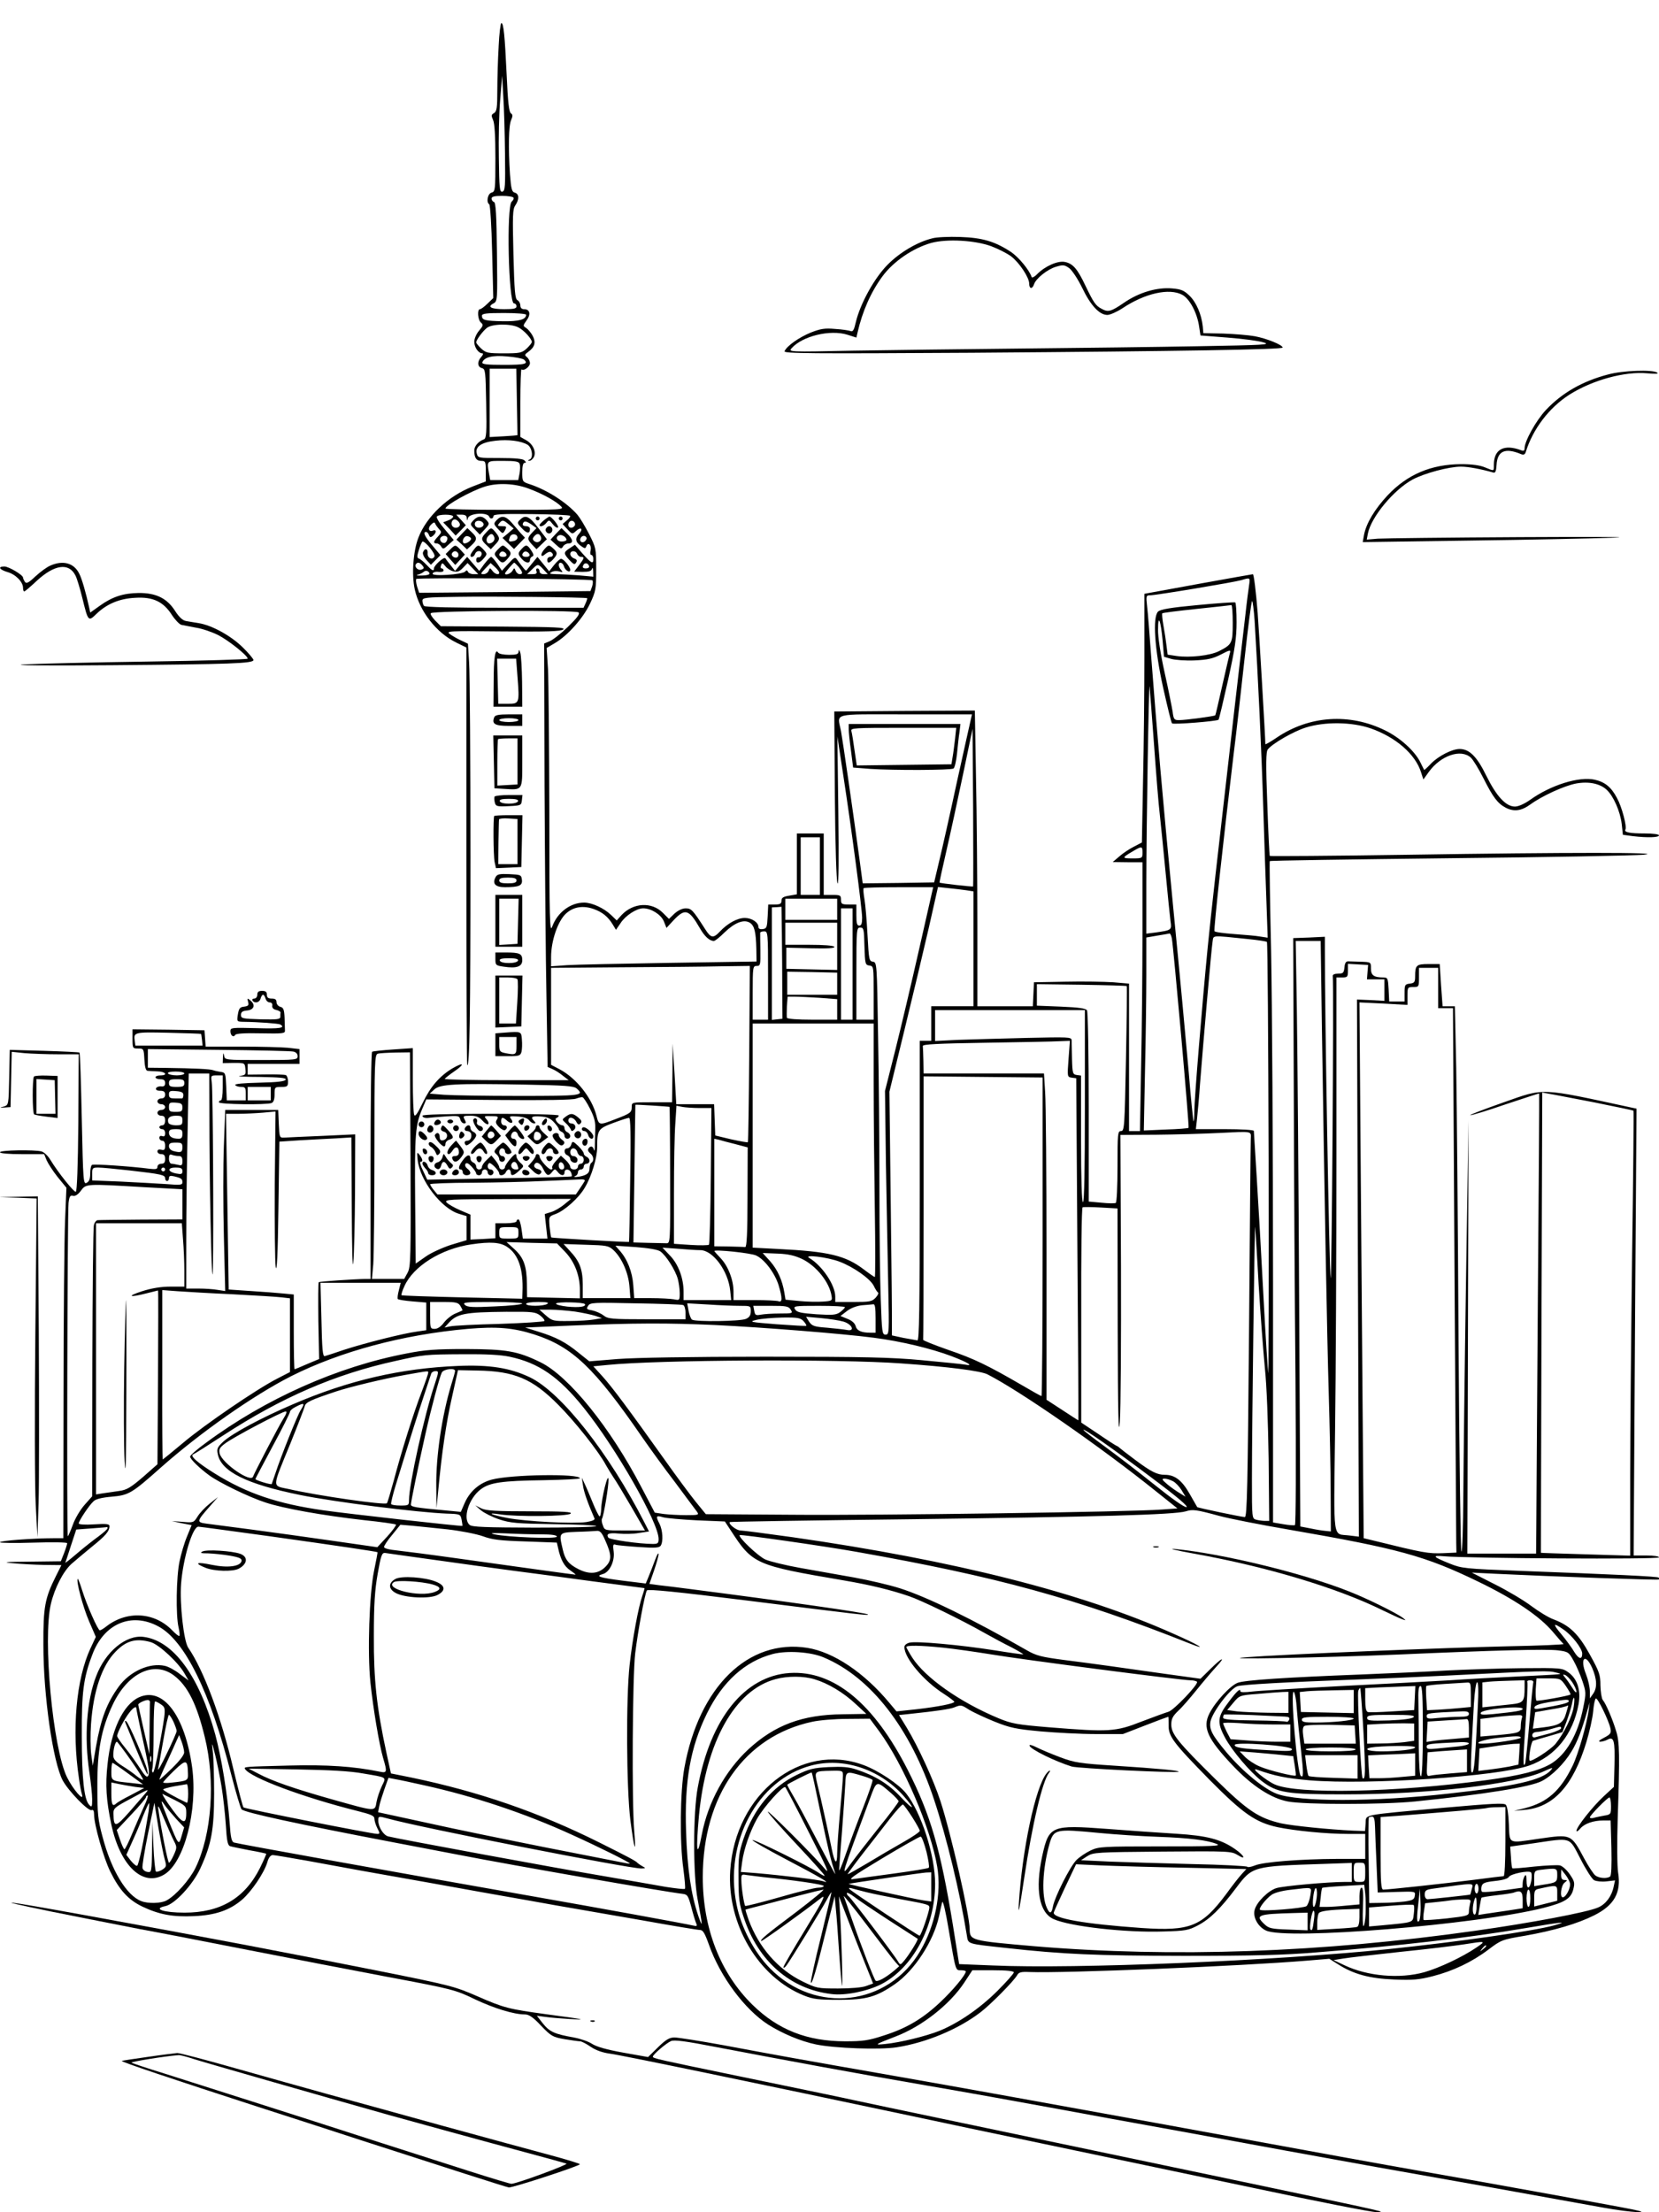 <?xml version="1.0" standalone="no"?>
<!DOCTYPE svg PUBLIC "-//W3C//DTD SVG 20010904//EN"
 "http://www.w3.org/TR/2001/REC-SVG-20010904/DTD/svg10.dtd">
<svg version="1.0" xmlns="http://www.w3.org/2000/svg"
 width="864pt" height="1152pt" viewBox="0 0 864 1152"
 preserveAspectRatio="xMidYMid meet">

<g transform="translate(0,1152) scale(0.1,-0.1)"
fill="#000000" stroke="none">
<path d="M2597 11278 c-4 -66 -7 -170 -7 -229 0 -91 -3 -109 -17 -118 -15 -8
-15 -13 -5 -36 8 -17 12 -85 12 -199 0 -165 -1 -174 -20 -179 -20 -5 -29 -50
-12 -61 5 -3 12 -114 15 -247 l6 -241 -30 -29 c-16 -16 -34 -29 -39 -29 -16 0
-12 -56 5 -70 13 -11 12 -16 -10 -42 -14 -16 -25 -42 -25 -58 0 -29 22 -60 42
-60 6 0 4 -8 -5 -18 -23 -25 -21 -53 3 -59 18 -5 19 -16 22 -185 3 -153 1
-181 -12 -186 -28 -10 -50 -35 -50 -58 0 -38 11 -54 36 -54 22 0 24 -4 24 -53
l0 -54 -70 -27 c-127 -50 -239 -156 -281 -266 -27 -69 -36 -193 -19 -269 25
-114 112 -226 216 -277 l53 -26 0 -1085 c0 -597 2 -1087 4 -1089 13 -13 17
255 17 1081 0 506 -3 963 -7 1017 l-6 96 -36 17 c-20 9 -46 24 -58 33 -22 16
-7 17 275 14 233 -2 301 0 315 10 14 11 -38 13 -310 15 l-327 2 -30 30 c-16
17 -27 34 -22 38 13 13 756 17 769 4 8 -8 -6 -27 -54 -74 -36 -35 -79 -69 -96
-76 l-29 -12 2 -742 c2 -408 6 -904 10 -1103 l6 -360 27 -12 c14 -6 39 -22 54
-35 l29 -22 -325 0 c-179 0 -323 3 -321 7 3 4 25 22 50 39 57 39 50 50 -9 16
-67 -40 -115 -95 -156 -181 -27 -56 -40 -74 -44 -61 -4 9 -7 91 -7 182 l0 165
-102 -7 c-57 -4 -106 -9 -110 -12 -5 -2 -8 -269 -8 -594 l0 -589 -27 0 c-61
-1 -238 -13 -243 -17 -3 -3 -3 -93 -2 -202 l4 -198 -62 -26 c-34 -15 -63 -27
-66 -27 -2 0 -4 87 -4 194 l0 195 -52 5 c-29 3 -106 9 -170 13 l-117 8 -7 458
-7 457 64 0 c35 0 93 3 129 6 l65 6 -4 -382 c-1 -210 1 -403 5 -428 6 -32 11
67 14 303 l5 350 105 7 c58 3 142 8 188 10 l82 5 2 -361 c1 -215 4 -333 8
-291 4 39 8 204 9 369 l1 299 -172 -8 c-95 -4 -184 -8 -198 -9 -24 -1 -25 1
-28 72 l-3 72 -138 0 -138 0 -7 -186 c-4 -102 -4 -315 0 -472 l7 -285 -39 6
c-21 4 -67 7 -101 7 l-63 0 0 253 c0 138 3 390 7 560 l6 307 54 0 53 0 1 -337
c2 -382 14 -843 18 -673 4 190 0 924 -6 963 -5 36 -5 37 26 37 l31 0 0 -65 c0
-37 -4 -65 -10 -65 -5 0 -10 -4 -10 -10 0 -11 247 -14 274 -4 11 4 16 19 16
45 0 38 1 39 35 39 32 0 35 3 35 29 0 16 -6 31 -12 33 -7 2 -55 4 -105 3 l-93
-1 0 28 0 28 135 0 135 0 0 39 0 38 -61 7 c-34 3 -144 6 -245 6 l-183 0 -3 43
-3 42 -187 3 -188 2 0 -50 c0 -49 1 -50 30 -50 28 0 29 -1 32 -57 2 -37 7 -58
16 -59 6 -1 30 -2 52 -3 43 -1 57 -21 15 -21 -14 0 -25 -4 -25 -10 0 -5 11
-10 25 -10 18 0 25 -5 25 -20 0 -14 -6 -19 -21 -17 -12 1 -24 -4 -26 -10 -3
-8 5 -13 21 -13 19 0 26 -5 26 -20 0 -13 -7 -20 -20 -20 -11 0 -20 -7 -20 -15
0 -8 9 -15 20 -15 11 0 20 -7 20 -15 0 -8 -9 -15 -20 -15 -11 0 -20 -7 -20
-15 0 -8 9 -15 20 -15 15 0 20 -7 20 -25 0 -16 -6 -25 -15 -25 -8 0 -15 -4
-15 -10 0 -5 7 -10 15 -10 9 0 15 -9 15 -21 0 -15 -5 -19 -15 -15 -9 3 -15 0
-15 -9 0 -8 7 -15 15 -15 10 0 15 -10 15 -26 0 -21 -4 -25 -20 -21 -13 3 -20
0 -20 -9 0 -8 9 -14 20 -14 15 0 20 -7 20 -25 0 -18 -5 -25 -20 -25 -11 0 -20
-7 -20 -16 0 -12 -8 -14 -42 -10 -91 12 -290 26 -299 20 -5 -3 -9 -23 -9 -44
0 -28 -5 -42 -18 -49 -18 -10 -19 4 -26 332 -4 188 -9 343 -12 346 -2 2 -85 6
-184 9 l-179 5 -3 -144 c-3 -143 -3 -143 -28 -151 -23 -6 -23 -7 5 -5 l30 2 3
144 3 144 67 -7 c37 -3 115 -6 175 -6 l107 0 -2 -357 c-2 -227 -7 -357 -13
-359 -10 -3 -93 101 -133 167 -12 20 -32 39 -45 43 -38 10 -217 7 -217 -4 0
-6 45 -10 115 -10 l115 0 13 -32 c8 -18 34 -58 58 -88 l45 -55 -7 -170 c-4
-93 -8 -504 -8 -912 l-1 -743 -52 0 c-105 0 -278 -13 -278 -21 0 -4 79 -5 175
-2 97 3 175 2 175 -3 0 -4 -7 -28 -16 -51 l-17 -43 -161 -2 c-130 -1 -148 -3
-91 -8 39 -4 112 -8 163 -9 l92 -1 -29 -58 c-57 -114 -66 -160 -65 -357 0
-267 50 -611 101 -707 31 -56 132 -160 150 -154 9 4 13 -4 13 -23 0 -52 49
-225 84 -296 48 -98 95 -149 169 -184 87 -41 157 -54 267 -49 112 5 185 30
250 85 50 43 115 139 132 195 7 25 17 38 29 38 9 0 91 -14 181 -30 256 -47
303 -56 633 -114 171 -31 400 -72 510 -91 110 -20 225 -40 255 -45 30 -5 183
-32 340 -59 156 -28 293 -51 305 -51 16 0 25 -15 48 -79 58 -164 186 -336 308
-414 73 -46 167 -86 248 -103 97 -20 331 -29 421 -15 154 24 321 94 436 182
55 42 174 163 191 193 9 16 20 19 65 17 180 -7 1105 31 1442 59 l119 10 46
-29 c80 -51 163 -74 292 -79 95 -4 130 -1 200 17 106 27 205 74 291 139 66 50
71 52 190 72 152 27 272 62 360 106 106 53 142 119 125 224 -5 30 -6 156 -2
280 11 331 10 399 -8 455 -18 61 -54 145 -70 163 -6 8 -11 42 -12 76 0 55 -6
71 -55 160 -59 107 -104 151 -188 183 -26 9 -78 41 -117 70 -38 29 -124 80
-190 113 l-120 61 120 -6 c310 -15 849 -34 854 -30 2 3 2 7 -1 10 -5 6 -239
17 -723 35 -287 11 -303 13 -365 38 -88 35 -95 44 -30 38 120 -11 1120 -17
1120 -6 0 6 -27 10 -66 10 l-66 0 7 1164 8 1163 -24 5 c-486 105 -451 104
-670 27 -100 -35 -177 -65 -172 -66 5 -2 88 23 183 56 96 32 176 58 176 57 1
0 -2 -489 -7 -1086 -4 -597 -8 -1136 -8 -1197 l-1 -113 -179 0 -179 0 3 1128
3 1127 -13 -830 c-7 -456 -13 -962 -14 -1122 -1 -161 -5 -293 -10 -293 -4 0
-11 494 -15 1098 -3 603 -9 1242 -12 1420 l-7 322 -32 0 -32 0 -8 110 -7 110
-58 0 c-64 0 -70 -6 -70 -65 0 -29 -4 -34 -27 -37 -26 -3 -28 -6 -28 -48 l0
-45 -40 0 -40 0 -3 63 c-3 56 -5 62 -25 62 -52 0 -67 11 -67 46 0 34 0 34 -50
36 -27 1 -58 2 -67 2 -13 1 -19 -8 -21 -31 -3 -29 -7 -33 -33 -33 -18 0 -29
-5 -28 -12 6 -50 -5 -1605 -11 -1573 -7 31 -31 1403 -30 1708 l0 69 -82 -4
-83 -3 3 -775 c1 -426 5 -1113 9 -1526 3 -436 2 -753 -3 -756 -5 -2 -33 0 -61
5 l-53 9 0 1251 c0 689 -5 1463 -10 1721 -6 258 -9 470 -7 472 2 3 422 9 933
15 511 5 967 14 1014 18 131 13 -401 13 -1229 0 -392 -6 -715 -8 -718 -6 -2 3
-8 125 -13 273 -8 208 -7 271 3 282 25 31 133 93 196 113 100 32 242 30 340
-4 131 -46 233 -135 262 -229 l12 -37 28 39 c62 86 167 122 219 75 12 -11 42
-60 67 -110 49 -97 73 -129 115 -151 43 -22 81 -17 128 17 62 45 176 97 238
109 66 12 124 0 159 -32 36 -33 71 -113 79 -179 l6 -56 52 -7 c76 -9 136 -7
136 4 0 6 -31 10 -74 10 -77 0 -109 6 -101 20 9 15 -18 118 -44 165 -30 57
-63 83 -116 95 -81 18 -229 -28 -336 -105 -30 -21 -61 -35 -79 -35 -47 0 -96
53 -149 160 -49 101 -89 140 -140 140 -40 -1 -110 -37 -148 -76 -19 -20 -35
-35 -36 -33 -1 2 -11 21 -21 42 -30 58 -104 125 -181 163 -186 92 -396 78
-566 -37 -32 -22 -59 -37 -59 -34 0 32 -33 590 -40 683 -9 114 -20 202 -25
202 -5 0 -503 -90 -532 -96 l-33 -6 0 -327 c0 -179 -3 -470 -7 -647 l-6 -321
-42 -22 c-24 -12 -58 -35 -76 -51 l-34 -29 78 -1 77 0 0 -362 c0 -200 -3 -515
-7 -700 l-6 -338 -29 0 -28 0 0 384 0 384 -82 7 c-46 3 -157 5 -248 3 l-165
-3 -3 -62 -3 -63 -144 0 -145 0 0 423 c0 233 -3 580 -7 770 l-6 347 -366 -2
-366 -3 3 -440 c2 -257 8 -446 14 -455 6 -10 7 125 4 375 l-5 390 29 -190 c47
-306 100 -710 100 -754 0 -30 -4 -41 -15 -41 -12 0 -15 13 -15 55 l0 55 -40 0
c-36 0 -40 3 -40 25 0 23 -4 25 -45 25 l-45 0 0 160 0 160 -70 0 -70 0 0 -159
0 -158 -40 -7 c-31 -5 -40 -11 -40 -26 0 -16 -7 -20 -35 -20 l-34 0 -3 -62
c-3 -57 -5 -63 -25 -66 -15 -2 -23 2 -23 11 0 24 -35 47 -71 47 -39 0 -90 -28
-131 -72 -33 -35 -46 -33 -75 13 -65 101 -72 109 -102 109 -18 0 -40 -11 -58
-27 l-29 -28 -32 32 c-58 58 -154 53 -215 -12 l-25 -28 -29 28 c-37 36 -100
65 -141 65 -71 0 -139 -51 -166 -125 -13 -36 -15 27 -15 595 -1 349 -4 685 -7
746 l-7 110 44 26 c66 39 146 129 182 205 30 64 32 75 32 179 0 109 -1 112
-38 185 -21 41 -48 85 -60 99 -57 65 -160 130 -249 159 -37 12 -38 14 -38 62
0 31 4 49 12 49 9 0 9 3 -1 13 -8 8 -48 12 -127 12 -113 0 -115 0 -121 24 -9
35 24 58 97 66 68 8 135 -1 168 -21 24 -16 31 -69 10 -77 -10 -4 -10 -6 -1 -6
7 -1 17 8 23 18 14 28 -3 68 -40 89 l-30 17 0 179 c0 99 3 176 6 173 11 -11
44 13 44 32 0 10 -7 24 -15 31 -14 11 -13 14 5 27 35 25 42 49 25 83 -9 17
-24 35 -34 42 -18 11 -18 12 1 39 24 32 18 59 -12 59 -13 0 -20 7 -20 20 0 10
-7 23 -15 27 -13 7 -16 49 -21 240 -5 203 -4 234 10 254 21 31 20 60 -3 66
-15 4 -19 18 -25 95 -9 140 -7 254 6 283 9 21 9 28 -1 35 -10 6 -16 59 -22
196 -10 210 -16 274 -28 274 -4 0 -11 -55 -14 -122z m33 -558 c2 -172 1 -195
-14 -198 -14 -3 -16 18 -18 176 -2 98 1 235 7 303 l10 124 6 -105 c4 -58 8
-193 9 -300z m44 -229 c3 -5 -1 -14 -9 -21 -28 -23 -17 -530 12 -530 7 0 13
-7 13 -15 0 -12 -14 -15 -64 -15 -69 0 -90 12 -56 30 21 11 21 17 18 267 -2
194 -6 257 -15 261 -7 2 -13 10 -13 18 0 10 14 14 54 14 30 0 57 -4 60 -9z
m66 -610 c0 -25 -36 -35 -121 -34 -95 2 -109 6 -109 29 0 11 22 14 115 14 63
0 115 -4 115 -9z m-40 -66 c28 -14 70 -60 70 -76 0 -4 -12 -20 -27 -34 -26
-23 -35 -25 -119 -25 -83 0 -93 2 -118 25 -14 13 -26 28 -26 32 0 12 31 55 55
75 26 22 125 24 165 3z m28 -167 c27 -23 7 -28 -104 -28 -88 0 -115 3 -112 13
10 27 52 38 128 31 41 -3 81 -11 88 -16z m-36 -220 c2 -95 3 -174 3 -174 0 -1
-33 -4 -72 -6 l-73 -4 0 178 0 178 70 0 69 0 3 -172z m14 -323 c4 -8 3 -31 0
-50 l-7 -35 -73 0 -73 0 -7 38 c-10 64 -13 62 74 62 63 0 82 -3 86 -15z m49
-130 c73 -27 144 -67 168 -93 15 -16 0 -17 -294 -17 -170 0 -309 3 -309 7 0
17 132 91 205 114 67 21 157 17 230 -11z m-207 -146 c5 -14 22 -11 22 4 0 9
45 12 196 10 108 -1 199 -5 203 -9 3 -3 -4 -14 -17 -24 l-22 -19 25 -27 c24
-26 26 -27 45 -9 25 23 39 12 17 -13 -23 -25 -21 -44 7 -64 21 -15 25 -16 30
-2 9 24 28 5 22 -22 -4 -14 -2 -24 4 -24 5 0 10 -9 10 -20 0 -29 -9 -25 -55
26 l-41 47 -27 -18 c-33 -21 -33 -27 -1 -62 21 -22 27 -25 34 -13 7 11 4 17
-10 22 -11 4 -20 14 -20 23 0 19 29 20 36 0 4 -8 12 -15 20 -15 19 0 18 -6
-11 -44 l-25 -33 44 -1 c34 0 46 4 49 16 3 10 5 4 6 -12 l1 -29 -77 7 c-42 3
-94 6 -117 6 -33 1 -38 3 -23 11 9 6 27 7 40 3 18 -5 20 -4 10 7 -7 7 -13 19
-13 26 0 20 21 15 27 -6 6 -22 33 -37 33 -18 -1 16 -35 57 -48 57 -6 0 -22
-15 -36 -32 l-26 -33 -30 37 -31 38 -27 -33 c-14 -17 -28 -34 -30 -37 -3 -5
-13 6 -47 53 -12 18 -15 17 -47 -18 l-34 -37 -24 36 c-14 20 -28 36 -32 36 -4
0 -19 -16 -35 -36 l-27 -37 -32 37 -31 36 -32 -36 -31 -37 -22 28 c-13 16 -26
33 -29 38 -7 9 -59 -38 -59 -53 0 -17 -11 -11 -38 18 -15 16 -33 31 -40 33
-11 4 -11 12 0 47 7 23 16 42 19 42 16 0 67 -64 62 -77 -9 -22 -38 -10 -36 15
3 25 -15 30 -24 6 -3 -8 4 -25 18 -40 l23 -25 25 25 25 25 -42 50 c-41 48 -51
71 -33 71 5 0 12 -7 15 -16 5 -13 9 -14 21 -4 19 16 19 34 0 27 -22 -9 -29 13
-10 31 13 13 19 14 22 4 3 -7 12 -19 20 -28 14 -14 13 -17 -6 -38 -25 -26 -26
-36 -6 -36 7 0 18 -7 23 -17 9 -14 13 -13 37 10 l28 25 -47 56 c-26 30 -45 60
-41 66 8 13 85 13 85 0 0 -6 -12 -15 -26 -20 l-26 -10 33 -34 32 -35 27 27 26
27 -25 28 -25 27 27 0 c19 0 27 -5 28 -17 1 -16 2 -16 6 -1 7 26 102 32 111 7z
m-154 -35 c7 -18 -21 -31 -36 -16 -15 15 -2 43 16 36 8 -3 17 -12 20 -20z
m601 -5 c0 -7 -8 -15 -17 -17 -18 -3 -25 18 -11 32 10 10 28 1 28 -15z m-665
-73 c0 -8 -5 -18 -11 -22 -14 -8 -33 11 -25 25 10 16 36 13 36 -3z m724 5 c3
-5 -1 -14 -8 -20 -16 -13 -32 2 -21 19 8 12 22 13 29 1z m-854 -146 c10 -12 9
-16 -5 -21 -17 -7 -38 13 -29 28 8 12 20 10 34 -7z m161 -30 c21 -5 32 -1 50
18 l24 25 28 -29 28 -29 -25 0 c-13 0 -27 6 -29 13 -4 8 -8 9 -14 1 -12 -16
-176 -27 -170 -11 2 7 16 11 30 9 15 -2 27 1 27 7 0 6 -4 11 -10 11 -5 0 -7 7
-3 16 5 14 8 14 22 -4 9 -12 28 -24 42 -27z m239 -7 c0 -14 -22 -9 -36 10 -12
16 -13 16 -19 0 -4 -10 -16 -18 -27 -18 -17 0 -16 3 9 29 l28 29 23 -21 c12
-11 22 -24 22 -29z m101 30 c22 -28 24 -38 5 -38 -8 0 -17 8 -21 18 -6 16 -7
16 -16 0 -9 -16 -39 -26 -39 -14 0 5 44 56 48 56 2 0 12 -10 23 -22z m367 4
c2 -7 -5 -12 -17 -12 -14 0 -19 5 -14 15 6 17 25 15 31 -3z m-238 -17 l23 -25
-21 0 c-13 0 -22 6 -22 15 0 8 -5 15 -11 15 -6 0 -9 -7 -5 -15 4 -11 -2 -15
-22 -15 l-27 0 25 24 c31 31 32 31 60 1z m-593 -21 c2 -6 -16 -11 -39 -11 -24
-1 -34 1 -23 4 11 3 24 9 30 14 11 11 27 7 32 -7z m848 -36 c4 -4 3 -18 -1
-31 l-9 -25 -446 -5 -446 -4 -11 33 c-5 18 -7 35 -4 39 8 8 909 1 917 -7z
m3421 -20 c-3 -18 -13 -94 -21 -168 -9 -74 -36 -310 -61 -525 -91 -793 -114
-995 -134 -1195 -29 -297 -70 -794 -70 -858 0 -30 -2 -53 -4 -51 -2 2 -14 117
-25 254 -12 138 -48 525 -81 860 -57 591 -83 892 -115 1310 -8 110 -17 226
-21 258 -6 54 -5 57 16 57 30 0 438 68 475 79 45 14 46 13 41 -21z m-3448 -73
c1 -1 -2 -13 -8 -26 l-11 -24 -412 0 c-269 0 -415 3 -419 10 -4 5 -8 18 -8 27
0 16 17 18 183 20 175 3 669 -2 675 -7z m3476 -117 c18 -295 36 -679 45 -973
6 -181 13 -408 17 -504 l6 -174 -39 6 c-21 4 -82 9 -136 13 -54 4 -100 10
-102 15 -5 7 47 482 100 924 14 110 39 334 57 498 18 163 35 297 39 297 3 0 9
-46 13 -102z m-524 -643 c11 -154 24 -318 30 -365 5 -47 19 -182 30 -300 11
-118 23 -234 26 -257 7 -46 6 -47 -78 -59 l-48 -6 0 259 c0 283 13 1060 17
1028 1 -11 12 -146 23 -300z m-953 133 c-3 -13 -36 -160 -73 -328 -36 -168
-78 -354 -93 -415 l-26 -110 -186 -3 -186 -2 -17 127 c-35 258 -87 616 -96
665 -19 98 -56 88 336 88 l346 0 -5 -22z m11 -874 c-3 -3 -171 16 -175 20 -1
1 15 76 36 166 21 91 60 271 87 400 l49 235 3 -409 c1 -225 1 -410 0 -412z
m-798 106 l0 -150 -50 0 -50 0 0 150 0 150 50 0 50 0 0 -150z m1680 70 c0 -29
-1 -30 -52 -30 -56 0 -56 3 0 36 49 29 52 29 52 -6z m-1095 -202 c-3 -13 -35
-153 -71 -313 -36 -159 -90 -388 -120 -508 l-55 -218 5 -387 c4 -213 9 -498
12 -634 5 -239 5 -248 -14 -248 -18 0 -19 12 -25 182 -4 99 -7 364 -7 587 0
223 -3 578 -7 788 -6 377 -6 382 -27 385 -20 3 -21 11 -28 139 -4 75 -11 159
-16 187 -5 28 -7 54 -4 57 3 3 86 5 184 5 l178 0 -5 -22z m178 6 l37 -6 0
-299 0 -299 -110 0 -110 0 0 -90 0 -90 -30 0 -30 0 0 -780 c0 -618 -3 -780
-12 -780 -7 1 -40 7 -73 13 l-60 13 0 44 c1 25 -2 311 -6 635 l-7 590 78 320
c43 176 100 416 127 533 l48 213 55 -6 c30 -3 72 -8 93 -11z m-673 -99 l0 -55
-135 0 -135 0 0 55 0 55 135 0 135 0 0 -55z m-1267 1 c44 -16 73 -39 98 -80
l17 -28 24 35 c25 39 83 77 118 77 41 0 92 -32 107 -67 l14 -35 38 41 c59 62
79 56 135 -41 25 -44 51 -68 74 -68 6 0 31 20 56 45 53 51 100 69 131 50 24
-15 32 -48 34 -136 l1 -66 -452 -7 c-249 -4 -490 -9 -535 -12 l-83 -6 0 48 c0
86 36 189 78 227 38 35 89 43 145 23z m979 -130 c1 -77 2 -208 2 -291 l1 -150
-27 -3 -28 -3 0 293 0 293 25 1 25 2 2 -142z m368 -156 l0 -290 -30 0 -30 0 0
290 0 290 30 0 30 0 0 -290z m-80 92 l0 -123 -132 3 -133 3 0 55 0 55 128 -3
c88 -2 127 0 122 8 -4 6 -55 10 -131 10 l-124 0 0 58 0 57 135 0 135 0 0 -123z
m142 1 c3 -93 4 -98 26 -101 22 -3 22 -6 22 -143 l0 -139 -45 0 -45 0 0 240
c0 232 1 240 20 240 18 0 20 -8 22 -97z m-502 -153 l0 -230 -40 0 -40 0 0 140
c0 135 1 140 21 140 19 0 20 5 19 83 -1 45 -1 85 -1 90 1 4 10 7 21 7 19 0 20
-7 20 -230z m2103 193 c9 -50 92 -982 87 -986 -3 -3 -56 -7 -119 -9 l-114 -5
6 306 c4 168 7 394 7 502 l0 197 58 10 c31 5 60 10 63 11 4 0 9 -11 12 -26z
m396 -3 c51 -5 96 -12 99 -15 4 -3 7 -513 9 -1133 1 -620 0 -1120 -2 -1112 -2
8 -14 188 -25 400 -11 212 -27 490 -35 618 -8 128 -15 238 -15 243 0 5 -65 9
-151 9 l-151 0 6 53 c3 28 11 113 16 187 17 216 59 702 65 736 6 35 -12 34
184 14z m385 -437 c14 -906 27 -1630 36 -1928 5 -170 10 -402 10 -515 l1 -205
-28 3 c-15 1 -51 7 -79 13 l-52 10 -6 1157 c-3 636 -9 1322 -12 1525 l-6 367
65 0 65 0 6 -427z m238 265 l-3 -38 46 0 45 0 0 -56 0 -56 -71 4 -72 3 5
-1399 5 -1398 -49 6 c-90 12 -82 -47 -75 544 4 289 7 939 7 1444 l0 918 30 0
c28 0 30 3 30 36 l0 35 53 -3 52 -3 -3 -37z m-3220 -425 c-2 -252 -5 -459 -7
-461 -2 -2 -41 5 -87 15 l-83 20 -3 81 -3 82 -98 0 -99 0 -9 158 -10 157 -1
-152 -2 -153 -105 0 c-105 0 -105 0 -105 -24 0 -29 -6 -34 -85 -64 -85 -33
-86 -33 -99 19 -24 93 -105 195 -192 241 l-44 23 0 252 0 253 368 3 c202 1
435 3 517 5 l150 2 -3 -457z m3588 342 l0 -105 38 0 39 0 8 -1367 c5 -753 9
-1390 9 -1418 l1 -50 -67 -3 c-81 -3 -99 0 -379 69 l-37 9 -6 723 c-3 397 -8
1025 -11 1395 l-5 672 125 -6 125 -7 0 46 c0 46 1 47 30 47 29 0 30 1 30 50
l0 50 50 0 50 0 0 -105z m-3130 23 l0 -58 -130 0 -130 0 0 60 0 60 130 -2 130
-3 0 -57z m1508 -13 c2 -1 0 -172 -4 -379 -7 -356 -8 -376 -26 -376 -17 0 -18
-12 -18 -184 0 -102 -4 -187 -9 -190 -4 -3 -38 -3 -75 1 l-66 6 0 491 c0 270
-4 497 -9 505 -7 10 -42 15 -135 19 l-126 5 0 56 0 56 232 -3 c128 -2 234 -5
236 -7z m-1600 -61 l92 -7 0 -53 0 -54 -129 0 c-77 0 -131 4 -133 10 -1 5 -1
32 0 60 l4 50 37 0 c21 0 79 -3 129 -6z m1382 -564 c0 -327 -3 -500 -10 -500
-6 0 -10 116 -10 329 l0 330 -22 3 c-21 3 -23 8 -25 83 -1 44 -2 88 -2 98 -1
17 -15 17 -238 12 -131 -3 -291 -8 -355 -10 l-118 -6 0 81 0 80 390 0 390 0 0
-500z m-1100 123 c0 -170 3 -467 6 -660 3 -194 3 -353 0 -353 -3 0 -29 18 -58
40 -95 72 -182 93 -445 106 l-133 7 0 583 0 584 315 0 315 0 0 -307z m-3503
253 c1 0 3 -15 5 -31 l3 -30 -175 0 -175 0 -3 23 c-7 47 -5 48 174 44 93 -2
170 -5 171 -6z m4518 -130 c-7 -94 -7 -94 17 -98 l23 -3 6 -890 c4 -489 6
-890 5 -891 0 -1 -38 23 -83 53 l-83 54 0 752 c0 414 -3 796 -7 850 l-6 97
-314 0 -313 0 -1 65 c-1 36 -2 71 -3 78 -1 9 74 13 329 17 182 3 354 6 384 8
l53 2 -7 -94z m-4037 38 c14 -3 22 -12 22 -24 0 -19 -7 -20 -189 -20 -189 0
-190 0 -194 23 -3 17 -5 15 -6 -8 l-1 -31 58 1 c57 0 57 0 60 -32 3 -29 1 -32
-30 -36 -18 -2 29 -5 105 -5 106 -2 138 -5 135 -14 -3 -9 -42 -14 -137 -16
-82 -2 -130 -6 -126 -12 3 -6 17 -10 31 -10 21 0 24 -5 24 -35 l0 -35 -50 0
-49 0 -3 73 c-3 68 -4 72 -28 75 -14 2 -32 6 -40 9 -16 6 -97 10 -247 12 l-93
1 0 48 0 49 368 -4 c202 -2 377 -6 390 -9z m610 -561 c2 -516 1 -560 -15 -590
l-18 -33 -84 0 -84 0 7 77 c3 42 6 305 6 584 0 475 1 508 18 512 9 3 51 5 92
6 l75 1 3 -557z m-1178 447 c0 -5 -18 -10 -39 -10 -22 0 -43 5 -46 10 -4 6 12
10 39 10 25 0 46 -4 46 -10z m4470 -850 c0 -457 -3 -830 -6 -830 -3 0 -46 24
-97 54 -184 107 -255 141 -387 186 -74 26 -134 50 -132 53 1 4 2 314 2 690 l0
682 310 -3 310 -3 0 -829z m-4470 800 c0 -17 -7 -20 -40 -20 -33 0 -40 3 -40
20 0 17 7 20 40 20 33 0 40 -3 40 -20z m2043 -28 c42 -37 28 -39 -300 -39
-175 0 -351 3 -391 6 l-74 6 24 22 c29 27 106 32 473 25 206 -4 253 -7 268
-20z m-1593 -27 l0 -35 -60 0 -60 0 0 35 0 35 60 0 60 0 0 -35z m-455 -7 c0
-10 -3 -18 -7 -18 -5 0 -21 0 -38 0 -24 0 -30 4 -30 21 0 17 5 20 38 17 27 -2
37 -7 37 -20z m7350 -39 c109 -22 201 -41 202 -43 2 -1 -1 -337 -7 -747 -5
-409 -10 -930 -10 -1157 l0 -413 -232 7 c-128 4 -233 7 -233 8 0 0 1 540 3
1199 l4 1198 36 -7 c21 -3 127 -24 237 -45z m-5232 -33 c23 -46 29 -70 27
-110 -1 -28 -2 -67 -2 -86 0 -19 -2 -27 -5 -17 -5 20 -19 22 -29 5 -4 -6 0
-16 9 -23 19 -14 22 -40 7 -50 -5 -3 -10 -17 -10 -31 0 -17 -8 -27 -26 -34
-26 -10 -71 -13 -46 -3 6 2 12 11 12 19 0 8 7 14 15 14 8 0 15 7 15 15 0 8 7
15 15 15 8 0 15 7 15 15 0 9 -7 18 -15 21 -8 4 -15 11 -15 18 0 6 -13 23 -29
39 -28 26 -30 26 -36 7 -3 -11 -13 -20 -21 -20 -19 0 -18 -29 1 -36 8 -4 15
-12 15 -19 0 -16 27 -27 35 -15 8 14 -3 30 -21 30 -8 0 -14 9 -14 20 0 12 7
20 16 20 9 0 18 -9 21 -20 3 -11 12 -20 19 -20 8 0 14 -9 14 -20 0 -11 -7 -20
-15 -20 -8 0 -15 -7 -15 -15 0 -8 -9 -15 -20 -15 -11 0 -20 6 -20 13 0 8 -11
24 -24 36 l-25 23 -25 -27 c-14 -15 -23 -31 -20 -36 3 -5 0 -9 -6 -9 -14 0
-59 51 -60 68 0 13 -20 17 -20 4 0 -5 -9 -19 -20 -32 l-20 -23 25 -24 c13 -14
29 -22 35 -18 16 10 12 22 -11 28 -12 3 -19 12 -17 19 8 23 31 14 47 -19 18
-37 28 -40 47 -15 13 16 15 16 28 0 16 -22 36 -23 36 -3 0 20 26 19 34 -1 4
-9 5 -18 3 -20 -2 -2 -172 -7 -378 -10 l-374 -7 -22 47 c-13 25 -18 46 -13 46
14 0 12 13 -5 36 -14 17 -14 15 -10 -26 12 -108 124 -254 216 -281 l39 -12 0
-62 0 -63 -83 -25 c-45 -15 -105 -42 -132 -62 l-50 -35 -3 332 c-3 343 1 390
38 476 l20 47 378 -3 c236 -2 386 0 402 7 14 5 29 9 34 7 5 -1 23 -28 39 -60z
m-2123 7 c0 -20 -5 -23 -35 -23 -31 0 -35 3 -35 25 0 23 4 25 35 23 29 -2 35
-6 35 -25z m2537 3 c1 -1 3 -162 3 -357 1 -351 1 -354 -20 -353 -11 0 -54 1
-96 2 l-75 2 5 358 c2 196 5 358 5 359 1 2 175 -9 178 -11z m157 -6 l61 0 -3
-352 c-2 -194 -6 -356 -10 -360 -4 -3 -46 -4 -94 -1 l-88 6 0 267 c0 147 3
309 7 359 l6 93 30 -6 c16 -3 57 -6 91 -6z m-2694 -65 c0 -22 -4 -25 -34 -25
-19 0 -36 6 -39 13 -8 24 6 37 39 37 30 0 34 -3 34 -25z m2332 -307 c-2 -178
-5 -324 -6 -325 -2 -3 -401 20 -405 23 -2 2 -6 28 -9 57 -4 52 -4 52 31 65 47
17 122 84 153 138 35 59 64 155 64 209 0 91 5 98 83 127 40 15 77 27 83 27 8
1 10 -87 6 -321z m-2332 237 c0 -18 -5 -25 -19 -25 -33 0 -51 11 -51 31 0 15
7 19 35 19 31 0 35 -3 35 -25z m5564 -25 c-1 -19 -5 -470 -9 -1002 -7 -799
-10 -968 -22 -968 -16 0 -245 48 -248 52 -1 2 -19 33 -40 70 -40 70 -77 98
-128 98 -41 0 -72 16 -154 77 -43 32 -80 61 -83 64 -3 3 -9 8 -15 10 -5 2 -49
30 -97 63 l-87 58 0 559 c-1 307 2 560 7 562 4 2 46 2 95 -1 l87 -5 1 -616 c1
-453 4 -584 11 -496 5 66 7 429 6 808 l-3 687 185 1 c102 1 248 5 325 9 182 9
170 11 169 -30z m-2684 -28 l64 -17 -1 -260 c0 -186 -4 -260 -12 -259 -6 1
-45 2 -86 3 l-75 1 0 280 0 280 23 -5 c12 -4 51 -14 87 -23z m-2880 -17 c0
-26 -9 -29 -47 -19 -14 4 -23 14 -23 25 0 15 7 19 35 19 31 0 35 -3 35 -25z
m-19 -45 c14 0 19 -7 19 -26 0 -22 -3 -25 -22 -20 -13 3 -29 6 -35 6 -7 0 -13
12 -13 26 0 20 4 25 16 20 9 -3 24 -6 35 -6z m2007 -53 c2 -10 -3 -17 -12 -17
-10 0 -16 9 -16 21 0 24 23 21 28 -4z m-2263 -22 c165 -19 185 -23 185 -41 0
-8 5 -14 10 -14 6 0 10 7 10 15 0 12 7 14 28 9 37 -9 42 -13 42 -31 0 -14 -11
-15 -85 -9 -47 3 -153 9 -235 13 l-150 6 0 34 c0 31 2 33 33 33 17 0 91 -7
162 -15z m185 5 c0 -5 -4 -10 -10 -10 -5 0 -10 5 -10 10 0 6 5 10 10 10 6 0
10 -4 10 -10z m90 -9 c0 -15 -5 -17 -32 -12 -46 9 -48 31 -4 31 29 0 36 -4 36
-19z m2094 -53 c-4 -7 -16 -25 -26 -40 l-19 -28 -361 0 -360 0 -19 23 c-10 12
-18 25 -19 30 0 4 100 8 223 8 122 1 287 5 367 9 80 3 162 7 183 8 28 2 36 -1
31 -10z m-2296 -30 l202 -11 0 -79 0 -78 -215 -1 c-118 -1 -221 -2 -227 -3 -7
-1 -16 -12 -19 -26 -4 -14 -7 -337 -8 -718 l-1 -694 -40 -45 c-22 -25 -50 -72
-61 -104 -12 -33 -24 -59 -26 -59 -6 0 -2 1689 4 1736 4 34 9 41 23 37 12 -3
26 6 41 26 27 37 25 37 327 19z m2192 -89 c-19 -16 -49 -34 -68 -40 l-35 -11
7 -64 7 -64 -64 0 -64 0 -7 50 c-4 28 -11 50 -16 50 -6 0 -10 -4 -10 -10 0 -5
-25 -10 -55 -10 l-55 0 0 -39 0 -39 -65 -4 -65 -3 0 65 0 65 -54 23 c-30 13
-61 31 -70 40 -13 16 9 17 317 18 l331 1 -34 -28z m-1987 -181 c4 -46 7 -120
7 -165 l0 -83 -72 0 c-49 0 -98 -8 -148 -24 -83 -27 -67 -34 23 -11 32 8 59
15 60 15 2 0 1 -204 0 -452 l-3 -453 -76 -67 c-64 -55 -85 -67 -123 -72 -25
-4 -63 -9 -83 -12 l-38 -6 0 706 0 706 224 0 223 0 6 -82z m5602 -238 c9 -151
24 -345 32 -430 10 -92 17 -285 20 -477 l3 -323 -22 0 c-13 0 -33 3 -45 6 -23
6 -23 7 -23 213 0 270 14 1343 17 1311 1 -14 10 -149 18 -300z m-3855 270 c0
-29 -1 -30 -50 -30 -49 0 -50 1 -50 30 0 29 1 30 50 30 49 0 50 -1 50 -30z
m-59 -73 c59 -39 85 -116 80 -236 l-1 -34 -312 7 c-172 4 -314 9 -317 11 -2 3
4 24 15 47 46 104 191 195 348 218 101 15 151 11 187 -13z m304 -28 c48 -51
75 -122 75 -196 l0 -44 -137 3 -138 3 -1 70 c-1 93 -17 136 -65 180 l-41 37
132 -4 131 -3 44 -46z m250 11 c43 -40 77 -117 83 -187 l5 -63 -124 0 -124 0
0 73 c-1 80 -17 120 -69 175 l-31 34 117 -4 c108 -3 118 -5 143 -28z m243 -6
c29 -19 79 -97 92 -144 5 -19 10 -52 10 -74 0 -38 -1 -38 -31 -32 -17 3 -71 6
-119 6 l-87 0 -5 68 c-5 69 -31 136 -72 181 l-21 24 105 -7 c66 -5 114 -13
128 -22z m209 6 c66 0 146 -109 156 -212 l5 -48 -124 0 -124 0 0 43 c0 71 -27
143 -70 188 l-40 42 83 -6 c45 -4 96 -7 114 -7z m291 -28 c44 -20 98 -93 117
-155 20 -67 20 -91 -1 -83 -9 3 -65 6 -125 6 l-109 0 0 43 c0 62 -27 132 -66
174 -19 20 -34 37 -34 38 0 10 192 -10 218 -23z m239 -18 c75 -36 144 -123
154 -194 4 -23 1 -25 -46 -28 -27 -2 -82 -1 -122 3 l-72 7 -6 36 c-11 66 -35
119 -74 164 l-39 43 77 -3 c55 -2 90 -10 128 -28z m195 -14 c72 -27 159 -88
178 -125 8 -17 18 -33 23 -36 4 -3 -2 -15 -13 -27 -19 -20 -31 -22 -115 -22
l-95 0 0 28 c0 60 -68 161 -135 201 -34 20 94 5 157 -19z m-2295 -150 c-6 -22
-8 -42 -5 -45 3 -3 38 -9 77 -12 l71 -6 0 -72 0 -72 -48 -7 c-70 -9 -272 -60
-377 -94 -49 -17 -96 -32 -104 -34 -10 -2 -14 34 -17 190 l-5 192 209 0 209 0
-10 -40z m-862 -20 c116 -6 229 -13 253 -16 l42 -5 0 -192 0 -192 -68 -35
c-107 -55 -378 -240 -489 -334 -56 -47 -104 -86 -106 -86 -1 0 -3 199 -2 441
l0 441 80 -6 c44 -3 175 -11 290 -16z m1183 -61 c7 -12 12 -22 10 -23 -2 -2
-18 -8 -36 -16 -18 -7 -45 -28 -59 -46 -16 -22 -34 -34 -49 -34 -23 0 -24 3
-24 70 l0 70 73 0 c62 0 74 -3 85 -21z m322 13 c0 -5 -64 -12 -142 -15 -119
-6 -145 -4 -157 8 -14 13 3 15 142 15 86 0 157 -4 157 -8z m130 -2 c-20 -13
-110 -13 -110 0 0 6 27 10 63 10 44 0 58 -3 47 -10z m196 -1 c8 -14 -30 -19
-92 -13 -35 4 -61 11 -58 16 6 10 143 7 150 -3z m512 -5 c6 -2 12 -19 12 -39
l0 -35 -201 0 c-185 0 -203 2 -226 20 -14 11 -40 22 -58 26 -30 5 -33 8 -22
24 10 17 26 18 246 13 130 -2 242 -6 249 -9z m294 -4 c57 0 58 0 58 -28 0 -21
-7 -32 -25 -40 -28 -13 -263 -16 -281 -4 -6 4 -14 25 -18 46 l-7 39 107 -6
c59 -4 133 -7 166 -7z m708 -65 l0 -75 -27 0 c-48 0 -71 11 -77 35 -4 14 -19
28 -42 37 l-37 15 34 26 c21 16 51 27 79 30 25 2 51 4 58 5 9 2 12 -19 12 -73z
m-442 45 c12 -19 10 -20 -57 -20 -38 0 -82 -3 -98 -6 -27 -5 -31 -3 -35 20
l-5 26 91 0 c80 0 93 -2 104 -20z m282 13 c0 -5 -12 -16 -25 -26 -21 -15 -38
-16 -123 -11 -81 6 -101 10 -111 25 -11 18 -5 19 124 19 74 0 135 -3 135 -7z
m-1405 -23 c39 -6 86 -16 105 -22 l35 -12 -40 -7 c-22 -4 -80 -8 -129 -8 -84
-1 -90 0 -123 29 l-34 30 58 0 c32 0 90 -5 128 -10z m-181 -21 c14 -11 24 -24
21 -28 -2 -4 -107 -11 -232 -15 -125 -3 -241 -9 -258 -13 l-30 -6 20 22 c44
50 83 58 301 60 139 1 153 -1 178 -20z m1371 -29 c10 -11 16 -22 14 -24 -2 -2
-71 2 -154 8 -141 11 -147 13 -105 23 25 6 86 11 136 12 79 1 93 -2 109 -19z
m207 -2 c45 -13 63 -52 20 -44 -15 3 -62 8 -104 12 -68 5 -79 9 -94 31 l-16
26 78 -7 c44 -4 96 -12 116 -18z m-667 -18 c248 -12 663 -45 824 -66 141 -18
300 -56 406 -96 87 -33 120 -54 70 -44 -16 3 -118 13 -225 23 -161 15 -302 18
-815 18 -394 0 -674 -5 -768 -12 l-148 -12 -55 44 c-67 55 -118 82 -209 110
l-70 22 235 10 c332 14 514 14 755 3z m-943 -49 c199 -64 313 -173 563 -536
38 -55 114 -160 170 -233 55 -74 106 -143 114 -153 13 -18 10 -19 -56 -19 -39
0 -91 3 -116 6 l-47 7 -70 133 c-162 311 -378 578 -525 650 -121 59 -177 68
-390 69 -155 0 -211 -4 -307 -23 -359 -68 -736 -236 -1045 -465 -46 -33 -83
-66 -83 -72 0 -13 48 -60 100 -98 52 -38 206 -113 292 -141 93 -31 300 -68
513 -92 88 -9 163 -20 167 -23 3 -3 -17 -31 -45 -62 l-52 -56 -230 33 c-126
18 -318 45 -425 59 -107 14 -214 28 -237 31 -50 7 -49 12 19 89 l43 49 -43
-34 c-24 -19 -52 -49 -63 -67 -20 -32 -22 -33 -77 -28 l-57 4 51 -11 52 -10
-24 -59 c-14 -33 -31 -91 -39 -130 -17 -78 -20 -282 -5 -344 5 -22 7 -41 4
-44 -2 -3 -19 10 -37 29 -93 96 -237 104 -344 20 -14 -11 -29 -20 -33 -20 -10
0 -68 131 -92 208 -11 35 -21 62 -23 60 -10 -9 27 -147 59 -221 l35 -81 -28
-60 c-74 -159 -98 -423 -60 -676 5 -36 12 -74 16 -85 12 -41 -47 27 -78 90
-74 151 -127 720 -84 903 19 81 64 169 107 208 18 16 66 56 106 89 72 58 92
81 92 108 0 11 -16 13 -80 9 -47 -3 -80 -1 -80 5 0 13 55 96 78 116 11 11 45
19 93 23 90 8 104 16 259 154 206 182 480 374 677 474 257 129 581 216 919
246 152 13 236 6 346 -29z m-128 -116 c151 -32 256 -104 386 -266 168 -209
390 -598 390 -683 0 -22 -4 -26 -30 -26 -68 0 -225 22 -232 33 -12 20 2 26 55
21 28 -3 76 -2 104 3 l53 8 -23 45 c-185 363 -436 681 -598 758 -103 49 -210
66 -374 59 -297 -12 -570 -75 -858 -199 -166 -71 -315 -151 -364 -195 -31 -29
-35 -37 -29 -65 18 -91 149 -156 429 -213 182 -37 612 -91 764 -97 70 -2 71
-3 77 -32 3 -16 5 -30 4 -32 -4 -3 -589 62 -723 81 -239 34 -399 88 -565 191
-92 57 -134 94 -113 101 7 3 77 47 155 98 304 198 583 319 898 388 147 33 153
34 355 35 116 1 192 -3 239 -13z m2041 -35 c243 -17 414 -39 448 -57 172 -88
590 -378 875 -607 l114 -91 -84 -6 c-157 -12 -1464 -31 -1918 -27 l-454 3 -53
65 c-29 36 -101 133 -159 215 -194 272 -274 379 -324 435 l-50 55 72 7 c265
27 1206 32 1533 8z m-2325 -39 c0 -5 -9 -37 -20 -72 -48 -159 -80 -371 -78
-529 l1 -115 9 90 c19 204 42 358 72 490 l31 140 101 -2 c192 -3 286 -42 420
-177 89 -89 214 -247 250 -316 11 -19 29 -49 40 -65 12 -17 53 -85 92 -152
l71 -123 -105 0 c-103 0 -105 0 -114 26 -6 14 -8 30 -5 35 9 14 35 171 34 204
-2 44 -37 -99 -38 -153 -1 -24 -5 -41 -9 -38 -5 3 -21 36 -36 73 -15 37 -34
82 -42 98 l-14 30 6 -40 c4 -33 27 -97 60 -172 4 -7 -11 -14 -42 -19 -67 -10
-316 3 -410 21 -86 16 -117 31 -39 19 82 -13 352 -11 367 4 9 9 -35 12 -210
12 -181 0 -229 3 -255 15 l-32 16 30 -26 c17 -14 59 -35 95 -47 57 -19 91 -22
285 -25 121 -1 220 -6 220 -10 0 -5 -145 -8 -321 -8 -254 1 -325 3 -338 14
-38 32 -5 138 57 185 47 36 110 45 329 48 104 2 188 6 188 10 0 25 -358 20
-459 -7 -64 -17 -115 -61 -142 -124 l-19 -44 -73 7 c-165 15 -187 19 -187 31
0 15 39 204 75 365 31 139 74 299 86 323 10 18 69 25 69 8z m-140 -10 c0 -5
-15 -49 -34 -99 -42 -109 -105 -309 -145 -461 -17 -62 -33 -116 -36 -119 -11
-11 -360 39 -512 74 -88 19 -88 -1 10 239 38 94 71 180 74 192 5 21 31 33 163
77 76 25 247 66 359 86 130 23 121 22 121 11z m34 -59 c-53 -156 -134 -523
-134 -603 0 -28 -2 -29 -44 -29 -25 0 -47 3 -49 8 -2 4 9 50 25 102 80 260
113 364 145 460 19 58 37 111 39 118 2 6 12 12 22 12 18 0 17 -3 -4 -68z
m-684 -107 c0 -3 -6 -16 -14 -28 -17 -26 -105 -247 -131 -327 -10 -30 -19 -56
-20 -58 -4 -5 -85 20 -85 26 0 2 41 79 90 171 50 92 90 173 90 179 0 6 12 17
28 25 30 16 42 20 42 12z m-105 -74 c-27 -44 -149 -278 -157 -300 -11 -35
-162 70 -174 120 -5 22 0 31 28 52 40 31 297 167 316 167 8 0 3 -14 -13 -39z
m4525 -308 c131 -98 191 -149 179 -151 -11 -2 -75 43 -166 116 -81 65 -197
154 -256 197 -59 43 -111 83 -114 88 -11 18 162 -103 357 -250z m108 -16 c13
-6 33 -27 45 -46 l21 -35 -29 18 c-17 10 -46 30 -65 46 -29 25 -32 29 -15 30
11 0 30 -6 43 -13z m242 -181 c52 -14 214 -46 360 -71 572 -99 712 -137 990
-272 186 -90 320 -180 389 -263 25 -30 50 -58 54 -61 4 -3 -126 -9 -290 -12
-320 -7 -1174 -42 -1363 -57 -173 -13 378 -3 790 14 520 23 772 29 833 22 54
-7 57 -9 82 -54 15 -26 35 -74 46 -106 19 -57 20 -62 4 -140 -28 -140 -89
-244 -170 -292 -61 -35 -157 -60 -334 -84 -473 -64 -987 -75 -1103 -22 -46 21
-129 89 -93 77 96 -34 152 -45 276 -56 309 -25 979 20 1143 77 136 48 228 162
257 319 13 73 -6 133 -54 167 -31 22 -38 23 -242 21 -115 -1 -291 -7 -390 -12
-99 -6 -301 -15 -450 -21 -389 -15 -601 -29 -639 -43 -38 -14 -116 -98 -147
-159 -38 -74 -11 -133 124 -275 98 -103 196 -167 283 -184 86 -17 498 -17 664
0 364 37 601 76 659 106 52 26 118 92 155 154 31 50 56 116 85 221 l10 35 -5
-40 c-11 -77 -55 -231 -84 -290 -63 -130 -131 -190 -245 -220 l-60 -15 54 5
c151 13 254 126 323 354 16 53 32 124 35 159 3 34 9 65 14 67 9 6 67 -114 76
-155 5 -25 1 -31 -33 -49 -24 -12 -32 -20 -21 -21 10 0 28 5 39 11 33 18 39
-5 36 -131 l-3 -115 -54 -50 c-57 -53 -141 -159 -141 -179 1 -6 9 -1 20 12 22
26 68 42 121 42 l37 0 4 -142 c2 -90 0 -146 -7 -150 -16 -12 -58 -9 -77 6 -9
7 -35 46 -57 87 -70 130 -67 128 -236 104 -165 -24 -152 -30 -157 75 -2 53 -8
94 -16 102 -10 10 -74 6 -325 -16 -436 -40 -401 -33 -405 -81 l-3 -40 -62 2
c-127 6 -314 25 -375 38 -118 28 -174 65 -341 229 -195 192 -231 236 -231 285
0 30 7 44 36 72 20 18 63 68 96 109 33 41 78 94 100 118 55 59 34 53 -28 -9
l-52 -51 -188 26 c-246 35 -359 51 -524 72 -114 15 -143 22 -190 49 -286 164
-522 279 -663 324 -53 17 -160 42 -237 56 -77 14 -204 36 -282 50 -78 14 -160
34 -182 44 -38 17 -143 117 -134 127 5 5 440 -57 608 -87 735 -130 1144 -242
1740 -479 96 -38 40 -4 -90 53 -479 214 -1138 381 -1982 502 -136 19 -258 35
-271 35 -22 0 -66 35 -56 44 2 2 434 9 959 15 950 12 1359 23 1416 41 35 11
53 9 174 -24z m-2720 -23 l145 -6 29 -44 c116 -179 127 -184 591 -263 140 -24
242 -49 339 -82 65 -22 273 -123 396 -193 41 -23 104 -57 139 -74 34 -18 61
-34 60 -36 -2 -1 -69 8 -149 21 -177 28 -407 49 -443 40 -16 -4 -27 -13 -27
-23 0 -58 102 -178 206 -244 29 -19 53 -37 54 -41 0 -9 -84 -26 -198 -39
l-103 -11 -36 43 c-133 160 -292 266 -429 288 -307 48 -564 -203 -640 -626
-22 -122 -25 -387 -5 -526 7 -54 11 -100 8 -103 -3 -3 -47 2 -99 10 -51 9
-199 35 -328 57 -221 37 -1068 193 -1118 206 -25 6 -52 49 -52 83 0 23 2 23
50 10 173 -48 1253 -260 1320 -260 24 1 24 1 5 12 -11 6 -22 14 -25 17 -8 10
-48 31 -200 107 -317 158 -626 264 -975 337 l-109 22 -23 105 c-52 241 -67
383 -66 610 0 167 5 240 20 325 17 97 22 110 39 108 10 -2 129 -18 264 -37
135 -19 315 -44 400 -55 85 -11 274 -36 419 -56 145 -19 265 -35 267 -35 2 0
-3 -18 -11 -41 -20 -56 -51 -223 -66 -359 -19 -169 -17 -640 4 -809 20 -155
31 -187 20 -55 -13 148 -9 806 5 924 14 115 50 311 61 328 5 8 163 -8 516 -52
599 -75 642 -80 635 -73 -7 8 -427 68 -925 132 -60 8 -133 17 -162 20 l-51 7
24 69 c13 38 24 77 24 86 -1 10 -9 -4 -19 -32 -10 -27 -25 -66 -33 -85 l-15
-36 -122 15 c-117 15 -143 23 -102 34 35 9 63 66 57 116 -5 35 -3 42 9 37 8
-3 63 -8 121 -12 86 -6 108 -4 115 7 14 22 10 81 -6 113 -21 41 -19 46 18 35
17 -5 97 -12 177 -16z m-1300 -47 c70 -8 151 -24 185 -36 49 -18 90 -23 223
-27 l162 -6 6 -26 c13 -62 32 -97 63 -118 19 -13 31 -23 28 -23 -7 0 -289 39
-617 85 -135 19 -275 37 -312 41 -41 4 -68 11 -68 18 0 7 19 36 43 64 l42 52
60 -5 c33 -3 116 -12 185 -19z m-1770 6 c0 -5 -21 -23 -46 -42 -25 -18 -75
-57 -110 -87 -35 -30 -64 -53 -64 -51 1 2 14 41 29 88 l28 85 79 6 c43 3 80 6
82 7 1 1 2 -2 2 -6z m845 -42 c365 -51 558 -80 561 -83 1 -1 -7 -45 -18 -97
-25 -122 -35 -425 -19 -581 14 -134 46 -325 66 -393 22 -74 21 -80 -17 -72
-137 28 -274 37 -473 32 -235 -6 -236 -6 -229 -18 28 -45 303 -148 587 -219
72 -18 87 -25 87 -41 0 -10 7 -32 15 -48 14 -27 14 -30 0 -30 -28 0 -690 131
-697 138 -4 4 -27 93 -52 197 -64 274 -156 519 -236 635 -23 34 -45 227 -37
333 11 135 60 297 90 297 7 0 175 -23 372 -50z m1745 -17 c37 -82 37 -108 2
-143 -36 -36 -83 -40 -140 -11 -51 26 -69 49 -81 101 -21 90 -22 89 72 93 45
1 92 4 104 5 17 2 27 -8 43 -45z m-332 27 c55 0 82 -4 82 -12 0 -13 -255 -3
-325 12 -29 7 -13 8 60 5 55 -3 137 -5 183 -5z m-1994 -479 c138 -73 271 -342
381 -775 24 -93 48 -173 53 -178 17 -17 284 -75 797 -173 105 -20 258 -49 340
-65 282 -55 1071 -192 1159 -202 26 -3 30 -9 46 -68 9 -36 21 -74 25 -84 7
-16 5 -18 -16 -13 -32 8 -509 95 -829 151 -706 124 -1535 273 -1561 281 -13 4
-18 26 -23 102 -12 152 -42 338 -75 461 -84 305 -218 488 -373 508 -92 12
-199 -77 -247 -204 -50 -128 -63 -318 -36 -498 8 -54 15 -119 15 -144 0 -40
-2 -43 -15 -29 -27 26 -39 137 -39 359 -1 228 8 301 55 424 60 161 203 222
343 147z m7319 -17 c43 -29 97 -98 97 -125 0 -33 -18 -29 -41 8 -12 21 -42 62
-66 91 -49 58 -46 65 10 26z m-7359 -65 c44 -12 147 -108 179 -167 l19 -33
-46 34 c-25 20 -59 38 -77 42 -79 18 -182 -28 -240 -107 -63 -87 -93 -166
-119 -313 l-17 -100 -8 59 c-4 32 -5 103 -1 158 12 172 57 305 128 377 56 58
106 71 182 50z m4127 -29 c57 -6 170 -22 250 -35 160 -27 992 -135 1039 -135
16 0 31 -4 34 -8 8 -13 -122 -149 -149 -156 -14 -4 -77 -27 -140 -51 -135 -53
-168 -55 -479 -30 -170 14 -197 19 -265 47 -202 84 -382 211 -450 316 -17 27
-31 52 -31 55 0 10 73 9 191 -3z m-621 -51 c245 -103 451 -368 574 -739 66
-198 135 -483 171 -707 8 -48 -4 -44 205 -67 299 -33 463 -40 925 -41 360 0
522 4 690 18 444 35 792 76 1093 127 188 32 225 36 147 14 -109 -30 -507 -87
-865 -124 -594 -61 -1628 -104 -2060 -85 l-175 7 -33 207 c-64 392 -116 571
-234 803 -177 348 -386 520 -615 506 -235 -15 -413 -237 -479 -595 -25 -131
-25 -458 -1 -583 27 -144 28 -157 3 -85 -37 110 -57 245 -63 436 -9 264 22
440 109 617 81 165 198 271 343 309 73 19 198 11 265 -18z m4002 -55 c25 -58
27 -103 5 -134 l-17 -24 0 36 c0 21 -9 61 -20 89 -34 84 -4 114 32 33z m-7386
-39 c71 -54 118 -147 160 -319 57 -230 37 -508 -48 -683 -30 -61 -102 -143
-150 -169 -27 -16 -97 -18 -132 -4 -77 29 -156 160 -202 335 -24 88 -27 119
-27 260 -1 188 20 300 79 426 78 167 216 233 320 154z m7199 15 c37 -9 50 -8
-196 -20 -112 -5 -274 -14 -359 -20 -85 -5 -339 -19 -565 -30 -225 -12 -436
-25 -467 -29 -32 -4 -58 -4 -58 1 0 19 -18 3 -62 -56 -58 -76 -61 -105 -18
-185 37 -69 130 -178 190 -225 82 -63 130 -70 435 -70 433 0 887 52 1033 119
48 22 53 23 38 6 -46 -51 -186 -83 -531 -121 -391 -44 -782 -44 -896 -1 -67
26 -176 115 -260 214 -77 92 -92 121 -85 162 10 50 103 172 140 184 28 9 245
21 646 36 85 3 290 12 455 20 499 25 518 26 560 15z m83 -50 c12 -18 22 -40
22 -49 0 -9 -10 0 -21 19 -12 19 -29 44 -38 54 -13 16 -13 18 -1 14 8 -2 25
-19 38 -38z m-3945 15 c70 -21 150 -69 214 -129 l55 -51 -124 -2 c-210 -2
-353 -56 -490 -182 -121 -112 -211 -276 -243 -444 -25 -133 -32 -88 -15 98 37
386 187 654 399 711 63 17 146 17 204 -1z m3912 -35 c15 -22 26 -42 24 -44 -7
-7 -171 -36 -177 -32 -4 2 -5 29 -4 60 l4 56 63 0 c61 0 63 -1 90 -40z m-215
-7 c0 -74 -6 -81 -69 -88 -31 -3 -77 -8 -103 -11 l-48 -5 0 65 0 65 38 4 c20
2 70 4 110 5 l72 2 0 -37z m45 25 c-2 -7 -11 -101 -20 -208 -9 -107 -19 -201
-21 -209 -13 -40 -13 16 1 203 8 115 12 212 9 217 -3 5 4 9 15 9 12 0 19 -5
16 -12z m-325 -62 l0 -65 -52 -5 c-29 -3 -81 -7 -115 -9 l-61 -3 -4 60 c-2 34
-2 63 0 66 2 3 45 8 95 11 51 3 102 6 115 7 21 2 22 -2 22 -62z m36 -68 c-13
-271 -19 -338 -29 -338 -10 0 -9 32 9 358 4 64 11 112 17 112 6 0 8 -46 3
-132z m-328 50 l-3 -63 -115 -7 c-63 -4 -121 -6 -127 -3 -9 3 -13 25 -13 64
l0 60 73 4 c39 1 98 4 130 5 l58 2 -3 -62z m42 -173 c0 -150 -4 -235 -10 -235
-6 0 -10 56 -11 148 0 81 -1 186 -2 234 -2 65 1 88 11 88 9 0 12 -54 12 -235z
m-309 -8 c11 -203 10 -251 -5 -236 -8 8 -29 437 -22 455 4 9 8 15 10 13 2 -2
10 -106 17 -232z m-51 163 l0 -61 -137 3 -138 3 -3 52 -3 52 38 4 c21 2 84 4
141 5 l102 2 0 -60z m-340 -5 l0 -55 -107 1 c-60 1 -131 4 -160 7 l-52 7 32
38 c32 38 33 39 127 46 52 5 110 9 128 10 l32 1 0 -55z m44 -37 c4 -51 14
-149 22 -217 13 -116 13 -143 -2 -128 -19 19 -54 437 -37 437 6 0 14 -42 17
-92z m1442 16 c-7 -51 -51 -141 -95 -195 -25 -30 -128 -97 -135 -87 -7 10 8
100 18 103 6 2 43 13 82 24 l71 21 21 54 c11 30 24 71 28 90 9 52 18 44 10
-10z m-26 27 c0 -9 -40 -19 -144 -37 -30 -5 -38 -4 -34 7 3 9 32 18 74 25 92
15 104 16 104 5z m-3122 -45 c20 -12 79 -40 131 -61 82 -33 113 -39 240 -51
80 -7 210 -14 288 -14 l141 0 116 45 c64 25 118 45 120 45 2 0 2 -20 2 -43 -1
-59 22 -90 211 -283 177 -179 242 -224 357 -249 92 -19 255 -35 367 -35 l89 0
0 -65 0 -65 -147 0 c-193 -1 -383 -16 -427 -34 -20 -8 -38 -11 -40 -7 -3 4
-133 11 -288 14 -156 4 -349 10 -431 13 l-147 7 32 21 c32 20 47 21 391 24
351 3 359 2 393 -18 46 -29 35 -3 -14 31 -73 51 -146 70 -307 80 -82 5 -243
16 -357 25 -294 22 -305 17 -340 -140 -38 -175 -17 -296 60 -330 86 -38 374
-71 573 -64 112 3 129 6 178 32 61 32 116 85 198 194 86 114 86 114 461 126
l142 5 0 -50 0 -49 -37 0 c-87 0 -319 -21 -355 -32 -43 -13 -104 -73 -114
-114 -10 -38 18 -88 59 -107 107 -51 1097 30 1446 118 110 28 143 48 155 98 8
32 6 41 -19 77 -15 22 -38 43 -51 46 -12 3 -73 0 -134 -6 -61 -7 -112 -11
-114 -9 -2 2 -6 28 -7 58 l-4 55 120 17 c203 30 185 36 246 -81 28 -55 60
-105 71 -111 12 -6 41 -9 65 -6 l44 5 -7 -32 c-10 -50 -41 -92 -81 -109 -56
-25 -354 -81 -638 -121 -803 -114 -1576 -141 -2296 -81 -335 29 -338 30 -339
90 -1 74 -97 496 -152 665 -35 109 -116 284 -175 382 l-41 67 56 6 c143 15
209 25 232 34 35 14 36 14 78 -13z m3108 -18 c-14 -50 -35 -63 -117 -73 l-56
-7 6 43 6 43 74 13 c62 10 78 14 98 22 1 1 -4 -18 -11 -41z m-226 23 c0 -9
-36 -15 -154 -27 -56 -5 -68 -4 -64 7 6 19 218 39 218 20z m-280 -26 c0 -11
-12 -15 -49 -15 -26 0 -76 -3 -110 -6 -52 -6 -61 -4 -61 9 0 16 7 17 178 25
31 2 42 -2 42 -13z m-958 -14 c20 -1 26 -5 22 -16 -4 -8 -9 -13 -13 -11 -4 3
-80 6 -169 7 -118 1 -162 5 -162 14 0 6 2 14 4 16 2 2 69 1 148 -2 78 -4 155
-7 170 -8z m670 -3 c-8 -8 -54 -14 -127 -17 -101 -3 -115 -1 -115 13 0 14 17
16 127 16 101 0 124 -3 115 -12z m564 -4 c-3 -9 -6 -28 -6 -44 0 -33 -8 -35
-127 -46 l-83 -7 0 46 0 46 43 5 c56 8 105 12 146 14 26 2 32 -1 27 -14z
m-876 -3 c0 -10 -106 -21 -202 -21 -54 0 -68 3 -68 15 0 13 22 15 135 15 74 0
135 -4 135 -9z m-2471 -67 c126 -172 269 -506 302 -705 23 -138 -11 -307 -88
-438 -168 -288 -546 -332 -783 -91 -82 83 -151 214 -174 332 -66 324 109 650
388 724 165 44 354 -17 479 -155 68 -77 58 -83 -13 -8 -62 67 -134 111 -229
142 -41 14 -75 16 -146 13 -79 -4 -102 -10 -166 -41 -127 -61 -223 -176 -276
-330 -25 -74 -28 -95 -27 -207 0 -106 4 -137 27 -204 75 -229 243 -375 458
-400 70 -9 184 14 258 51 164 84 281 300 281 523 0 148 -72 371 -151 471 -38
48 -146 120 -223 148 -326 120 -667 -150 -693 -549 -18 -279 146 -557 385
-652 48 -19 76 -22 182 -22 142 0 194 15 291 82 102 71 201 224 229 352 6 30
14 64 17 75 4 11 19 -54 34 -145 37 -219 35 -210 64 -210 14 0 25 -3 25 -6 0
-17 -67 -98 -132 -159 -92 -87 -176 -137 -296 -175 -79 -26 -108 -30 -200 -30
-199 0 -350 60 -483 190 -168 165 -259 399 -259 665 0 424 218 734 570 809 36
8 118 15 183 15 l117 1 49 -66z m3071 17 l0 -49 -77 -7 c-43 -3 -93 -8 -111
-11 l-33 -5 3 53 3 53 95 6 c52 3 101 6 108 7 8 1 12 -13 12 -47z m-1022 19
l92 0 0 -45 0 -45 -72 0 c-40 0 -110 3 -156 7 l-83 6 -20 38 c-10 21 -19 41
-19 45 0 4 37 4 83 1 45 -4 124 -7 175 -7z m737 -40 l0 -45 -50 -7 c-27 -3
-83 -7 -122 -7 l-73 -1 0 50 0 49 68 4 c37 2 92 3 122 3 l55 -1 0 -45z m-307
-12 l3 -48 -134 0 -134 0 -6 42 c-4 28 -2 45 6 50 7 5 68 7 137 6 l125 -3 3
-47z m1072 32 c0 -5 -26 -17 -57 -26 -32 -8 -66 -18 -75 -20 -12 -4 -18 0 -18
10 0 10 9 16 23 17 12 0 42 6 67 13 59 17 60 18 60 6z m-210 -49 c0 -8 -148
-31 -200 -31 -52 0 -1 20 71 29 103 12 129 12 129 2z m-6766 -256 c8 -49 18
-138 22 -197 5 -86 10 -108 23 -112 9 -3 54 -12 100 -21 47 -8 86 -17 87 -18
2 -2 -13 -35 -32 -74 -79 -158 -206 -233 -393 -233 -109 0 -168 20 -100 34 49
10 144 112 183 198 57 124 71 201 71 388 0 91 -3 190 -7 220 -6 52 -5 50 13
-20 10 -41 25 -115 33 -165z m5574 197 c3 -11 -17 -12 -104 -7 -152 8 -194 14
-194 28 0 18 292 -3 298 -21z m922 29 c0 -5 -24 -12 -52 -15 -29 -3 -79 -8
-110 -11 -48 -5 -58 -4 -58 9 0 15 9 16 178 24 23 1 42 -2 42 -7z m262 -55
l-4 -55 -46 -10 c-26 -5 -73 -12 -105 -16 l-58 -7 3 58 3 59 75 11 c41 7 89
12 105 13 l30 1 -3 -54z m-542 35 c0 -11 -85 -21 -177 -21 -79 0 -100 16 -30
23 86 7 207 7 207 -2z m-310 -11 c0 -6 -50 -10 -130 -10 -80 0 -130 4 -130 10
0 6 50 10 130 10 80 0 130 -4 130 -10z m580 -59 l0 -59 -87 -7 c-49 -4 -96 -9
-106 -12 -16 -4 -18 2 -15 59 l3 63 70 6 c39 3 85 6 103 7 l32 2 0 -59z m-965
30 l60 -6 8 -49 c4 -27 7 -50 5 -52 -7 -6 -142 27 -187 47 -27 11 -61 34 -77
50 l-28 29 80 -6 c43 -4 106 -9 139 -13z m695 -50 l0 -58 -67 -6 c-38 -4 -91
-7 -120 -7 l-51 0 -4 60 -3 59 85 4 c47 1 102 4 123 5 l37 2 0 -59z m-300 -12
l0 -61 -125 4 c-68 2 -127 6 -130 10 -3 3 -8 28 -12 57 l-6 51 137 0 136 0 0
-61z m-5180 -34 c129 -22 122 -17 99 -65 -11 -23 -24 -61 -28 -83 -9 -52 0
-52 -232 13 -195 55 -314 96 -386 135 l-48 25 250 -4 c172 -3 280 -9 345 -21z
m2500 -12 c0 -16 -7 -100 -15 -188 -8 -88 -15 -185 -15 -214 0 -67 -13 -57
-29 24 -15 74 -56 261 -75 337 -15 66 -17 65 77 67 56 1 57 0 57 -26z m-150
-35 c6 -29 27 -127 46 -218 19 -91 41 -185 49 -209 8 -25 15 -47 15 -50 0 -3
-41 73 -91 169 -50 96 -106 201 -125 233 -19 32 -34 60 -34 63 0 4 119 64 127
64 1 0 7 -24 13 -52z m246 36 c29 -8 56 -19 58 -23 3 -4 -20 -70 -50 -147 -30
-76 -70 -184 -89 -239 -19 -55 -34 -92 -35 -83 0 9 7 99 15 200 8 101 15 211
17 246 3 70 3 70 84 46z m-2276 -51 c258 -57 523 -145 770 -258 141 -64 300
-143 300 -149 0 -2 -19 1 -42 6 -24 5 -203 40 -398 78 -195 39 -471 95 -613
127 l-258 56 6 31 c3 17 16 57 27 89 l21 59 36 -7 c20 -3 88 -18 151 -32z
m2428 -38 c23 -20 42 -41 42 -45 0 -5 -46 -67 -103 -137 -56 -70 -122 -155
-146 -188 -54 -75 -54 -76 99 337 36 98 33 97 108 33z m-424 -210 c95 -186
110 -221 80 -185 -56 67 -308 318 -295 295 5 -11 75 -90 155 -175 80 -85 143
-156 141 -158 -2 -2 -16 5 -32 16 -42 29 -333 174 -344 170 -5 -2 75 -48 178
-102 172 -90 240 -130 189 -112 -20 7 -210 30 -349 42 l-79 6 7 52 c9 68 41
159 77 224 35 62 138 177 148 165 4 -4 60 -111 124 -238z m4176 140 c0 -43 -1
-44 -37 -50 -21 -4 -46 -9 -55 -12 -10 -2 -18 -1 -18 3 0 11 92 104 102 104 4
0 8 -20 8 -45z m-3639 -58 c21 -33 39 -65 39 -71 0 -6 -40 -33 -88 -60 -48
-27 -131 -76 -184 -108 -54 -32 -100 -58 -103 -58 -3 0 31 46 75 103 44 56
108 139 143 184 34 44 66 79 70 76 5 -3 27 -33 48 -66z m3089 -127 c0 -104 -4
-180 -9 -180 -5 0 -79 -9 -163 -20 -150 -19 -437 -50 -464 -50 -11 0 -14 36
-14 189 l0 189 88 6 c253 20 458 37 467 41 6 2 29 4 53 4 l42 1 0 -180z m-679
78 c1 -29 4 -118 8 -198 l6 -145 98 3 c98 3 99 3 95 -20 -2 -19 -11 -24 -53
-30 -27 -3 -80 -7 -117 -7 l-67 -1 -3 221 c-2 121 -1 223 1 225 2 2 10 4 18 4
9 0 13 -16 14 -52z m-1436 -33 c83 -8 220 -17 305 -20 167 -6 261 -18 308 -38
24 -10 -28 -12 -292 -12 -305 0 -323 -1 -366 -21 -25 -12 -58 -34 -74 -50 -33
-33 -112 -190 -122 -240 -7 -40 -17 -43 -32 -9 -29 62 -23 201 13 331 23 80
31 81 260 59z m-900 -98 c10 -42 16 -79 12 -83 -3 -4 -84 -17 -179 -30 -95
-13 -191 -26 -213 -29 -33 -6 -8 13 150 108 105 63 195 114 200 113 6 -1 19
-37 30 -79z m2285 -107 c0 -49 -1 -50 -30 -50 -29 0 -30 1 -30 50 0 49 1 50
30 50 29 0 30 -1 30 -50z m-932 24 l313 -7 -24 -26 c-13 -14 -50 -61 -81 -104
-126 -169 -187 -194 -439 -177 -299 21 -466 50 -459 81 2 7 29 67 60 133 l56
118 131 -6 c71 -3 271 -9 443 -12z m1932 -38 c0 -37 -3 -40 -77 -51 l-43 -7 0
40 c0 38 2 41 33 45 85 10 87 10 87 -27z m-135 -30 c-9 -47 -25 -46 -25 2 0
27 -3 33 -10 22 -5 -8 -10 -25 -10 -37 0 -13 -1 -23 -2 -23 -127 -19 -205 -26
-210 -21 -4 3 -5 16 -2 28 5 17 16 22 70 28 40 4 67 12 72 21 9 16 102 35 115
24 5 -4 5 -24 2 -44z m201 -11 c6 -23 -20 -75 -37 -75 -17 0 -9 62 9 76 16 13
16 13 0 14 -13 0 -18 8 -18 28 l1 27 19 -24 c11 -13 23 -34 26 -46z m-3326
-21 l0 -76 -42 6 c-52 8 -395 84 -388 86 20 5 381 58 403 59 l27 1 0 -76z
m-875 51 c155 -15 315 -38 315 -46 0 -5 -13 -9 -29 -9 -16 0 -106 -22 -202
-50 -95 -27 -175 -47 -178 -45 -6 7 -20 94 -20 133 -1 31 1 33 27 28 15 -2 54
-7 87 -11z m3137 -192 c-2 -35 -7 -63 -11 -63 -4 0 -5 45 -3 100 3 69 1 100
-7 100 -6 0 -11 -18 -11 -44 l0 -43 -67 -6 c-38 -4 -84 -7 -104 -7 l-37 0 6
48 c2 26 6 49 8 51 2 2 52 7 111 10 l108 6 5 -45 c3 -25 3 -73 2 -107z m553
130 c-4 -16 -7 -28 -8 -29 -3 -2 -207 -24 -222 -24 -9 0 -15 10 -15 24 0 21 6
26 43 31 223 31 211 32 202 -2z m35 2 c0 -14 -4 -25 -10 -25 -5 0 -10 11 -10
25 0 14 5 25 10 25 6 0 10 -11 10 -25z m410 -24 l0 -39 -60 -15 -60 -15 0 44
c0 37 3 44 23 48 99 22 97 22 97 -23z m-3595 5 c33 -8 112 -24 175 -36 141
-26 150 -28 150 -43 0 -21 -43 -147 -51 -147 -8 0 -348 226 -364 242 -7 7 -3
8 10 5 11 -3 47 -13 80 -21z m2309 -18 c-4 -24 -13 -48 -20 -54 -14 -11 -233
-29 -242 -19 -8 7 29 55 59 77 14 11 54 22 99 27 121 14 111 17 104 -31z m31
-24 c-3 -19 -9 -34 -13 -34 -9 0 -4 65 5 90 10 25 16 -16 8 -56z m-2702 -56
c-160 -120 -195 -149 -189 -156 4 -3 231 160 313 225 26 20 11 -11 -82 -163
-63 -103 -115 -192 -115 -198 0 -6 8 -2 16 9 21 28 182 290 211 344 12 24 23
40 23 36 0 -5 -25 -110 -55 -233 -31 -124 -54 -230 -52 -236 5 -14 30 70 81
279 l43 170 6 -65 c4 -36 11 -137 17 -225 6 -88 13 -167 15 -175 5 -17 -2 243
-10 375 l-6 90 54 -140 c29 -77 70 -179 89 -227 l35 -87 -36 -13 c-21 -8 -82
-13 -146 -13 -107 0 -112 1 -186 37 -128 63 -227 177 -280 320 -10 29 -18 53
-16 54 1 1 40 11 87 23 47 12 135 35 195 51 61 16 116 29 123 30 7 0 -54 -50
-135 -112z m3237 -52 c-12 -12 -13 15 -2 105 l7 64 3 -79 c2 -46 -2 -84 -8
-90z m580 119 c0 -25 -4 -45 -10 -45 -5 0 -10 20 -10 45 0 25 5 45 10 45 6 0
10 -20 10 -45z m-3340 -115 c80 -51 147 -95 149 -96 5 -4 -44 -83 -70 -114
-19 -23 -21 -23 -31 -6 -17 31 -246 333 -257 340 -6 4 -11 12 -11 17 0 6 17
-2 38 -18 20 -16 102 -71 182 -123z m3300 106 l0 -43 -77 -12 c-43 -6 -95 -14
-116 -17 l-38 -6 7 44 c4 23 8 45 10 46 1 2 38 8 81 13 43 5 83 11 88 14 35
13 45 5 45 -39z m-3267 -323 l20 -22 -24 -21 c-45 -38 -90 -63 -99 -54 -9 10
-75 180 -125 324 -18 52 -36 104 -41 115 -4 11 50 -56 121 -150 70 -93 137
-180 148 -192z m3027 292 c0 -25 -4 -45 -10 -45 -11 0 -13 33 -4 68 10 34 14
27 14 -23z m-34 13 c-3 -13 -6 -32 -6 -44 0 -19 -9 -22 -115 -34 -64 -7 -118
-10 -121 -8 -2 3 -2 24 2 46 l6 41 57 6 c31 3 65 7 76 9 11 2 40 4 64 5 40 1
43 -1 37 -21z m-293 -55 c-6 -46 4 -43 -165 -59 l-68 -6 0 49 0 50 113 9 c61
5 115 7 119 4 4 -3 4 -24 1 -47z m-283 -18 c0 -28 -5 -47 -12 -49 -7 -3 -57
-7 -110 -10 l-98 -6 0 37 c0 21 4 43 8 50 7 11 53 18 160 21 l52 2 0 -45z
m-237 -12 c-6 -50 -10 -60 -18 -51 -8 8 7 98 16 98 5 0 6 -21 2 -47z m-33 -9
l0 -46 -100 4 c-88 3 -102 6 -125 28 -50 47 -35 53 153 58 l72 2 0 -46z m880
-135 c-75 -51 -195 -107 -272 -129 -129 -36 -296 -21 -416 36 l-57 27 50 8
c28 5 163 20 300 35 138 14 286 32 330 39 114 18 115 18 65 -16z m50 7 c0 -2
-8 -10 -17 -17 -16 -13 -17 -12 -4 4 13 16 21 21 21 13z m-2460 -137 c0 -6
-39 -50 -87 -98 -92 -91 -203 -167 -302 -207 -68 -27 -201 -60 -281 -68 -60
-6 -57 -4 54 39 137 52 283 167 358 281 l42 64 108 0 c71 0 108 -4 108 -11z"/>
<path d="M2465 8810 c-18 -20 -18 -21 8 -47 l26 -27 26 28 c25 27 25 29 9 47
-22 25 -46 24 -69 -1z m53 -17 c5 -17 -26 -29 -40 -15 -6 6 -7 15 -3 22 9 14
37 9 43 -7z"/>
<path d="M2586 8811 c-16 -18 -16 -20 8 -46 24 -26 25 -26 36 -6 10 19 8 21
-16 21 -22 0 -25 2 -14 15 16 19 20 19 50 -6 l25 -21 -29 -25 -29 -24 30 -29
30 -29 28 29 29 30 -21 22 c-11 13 -33 38 -48 56 -32 36 -54 40 -79 13z m109
-91 c0 -8 -10 -16 -22 -18 -25 -4 -26 -2 -17 23 8 19 39 16 39 -5z"/>
<path d="M2708 8813 c-16 -15 -15 -18 10 -44 26 -28 42 -30 42 -3 0 8 -9 14
-21 14 -12 0 -19 5 -16 13 5 16 17 15 46 -5 l25 -18 -22 -23 c-27 -29 -27 -35
0 -64 l22 -23 27 26 27 26 -45 59 c-46 61 -67 71 -95 42z m109 -89 c8 -20 -17
-36 -34 -22 -10 8 -10 14 -2 24 15 18 28 18 36 -2z"/>
<path d="M2790 8820 c0 -5 5 -10 10 -10 6 0 10 5 10 10 0 6 -4 10 -10 10 -5 0
-10 -4 -10 -10z"/>
<path d="M2833 8811 c-13 -11 -23 -22 -23 -25 0 -13 23 -5 36 12 13 16 15 15
33 -8 11 -14 23 -21 27 -17 7 7 -33 57 -45 57 -3 -1 -16 -9 -28 -19z"/>
<path d="M2910 8820 c0 -5 5 -10 10 -10 6 0 10 5 10 10 0 6 -4 10 -10 10 -5 0
-10 -4 -10 -10z"/>
<path d="M2844 8769 c-10 -17 13 -36 27 -22 12 12 4 33 -11 33 -5 0 -12 -5
-16 -11z"/>
<path d="M2405 8740 l-28 -30 28 -25 27 -26 24 22 c30 28 30 40 1 67 l-23 22
-29 -30z m48 -24 c3 -12 -30 -32 -39 -24 -11 12 5 40 21 36 9 -2 17 -7 18 -12z"/>
<path d="M2532 8747 c-28 -29 -28 -38 1 -65 l23 -22 22 23 c27 28 27 35 3 65
-23 27 -23 27 -49 -1z m42 -24 c6 -15 -8 -32 -26 -33 -14 0 -19 22 -8 35 16
19 26 19 34 -2z"/>
<path d="M2895 8740 l-28 -30 28 -26 c25 -23 29 -24 37 -10 5 9 18 16 28 16
28 0 25 22 -8 53 l-28 27 -29 -30z m55 -31 c0 -5 -11 -9 -25 -9 -26 0 -35 25
-12 33 13 5 37 -10 37 -24z"/>
<path d="M2343 8657 l-22 -22 25 -29 25 -28 25 27 25 27 -22 24 c-27 29 -28
29 -56 1z m43 -18 c3 -6 2 -15 -2 -19 -12 -12 -38 5 -30 19 9 14 23 14 32 0z"/>
<path d="M2468 8658 c-10 -12 -18 -26 -18 -30 0 -14 18 -9 24 7 8 22 38 19 34
-2 -2 -10 -10 -17 -16 -15 -7 1 -12 -5 -12 -13 0 -22 19 -18 40 8 18 21 18 23
-2 45 -26 27 -29 27 -50 0z"/>
<path d="M2592 8658 c-20 -22 -20 -24 -2 -45 22 -28 31 -29 53 -3 22 25 21 33
-1 53 -24 22 -24 21 -50 -5z m46 -26 c2 -7 -6 -12 -17 -12 -21 0 -27 11 -14
24 9 9 26 2 31 -12z"/>
<path d="M2717 8662 c-21 -23 -21 -27 0 -52 20 -23 43 -26 43 -6 0 8 6 16 12
18 9 3 8 12 -5 31 -21 32 -28 33 -50 9z m41 -30 c2 -7 -6 -12 -17 -12 -21 0
-27 11 -14 24 9 9 26 2 31 -12z"/>
<path d="M2837 8662 c-25 -27 -22 -50 2 -28 11 10 25 15 30 11 16 -9 13 -25
-4 -25 -8 0 -15 -7 -15 -15 0 -21 12 -19 33 5 22 25 21 33 -1 53 -23 21 -25
21 -45 -1z"/>
<path d="M6236 8369 c-139 -13 -193 -22 -205 -34 -29 -29 -18 -195 27 -398 22
-98 42 -181 46 -184 7 -7 233 11 242 19 3 3 25 97 50 208 36 163 44 220 44
300 0 54 -3 101 -7 103 -5 2 -93 -4 -197 -14z m184 -93 c0 -105 -3 -112 -72
-147 -45 -23 -153 -35 -221 -25 l-46 7 -6 47 c-3 26 -10 73 -16 105 -6 33 -8
61 -6 63 2 3 83 13 178 23 96 10 177 19 182 20 4 0 7 -41 7 -93z m-365 -93 l7
-83 37 -11 c21 -6 76 -10 122 -8 68 3 95 9 138 31 44 23 51 25 47 10 -3 -9
-21 -86 -40 -170 -19 -84 -35 -155 -37 -157 -6 -5 -155 -25 -188 -25 -26 0
-29 4 -34 44 -4 24 -22 116 -42 205 -21 95 -35 185 -34 223 0 83 14 50 24 -59z"/>
<path d="M4420 7724 c0 -15 5 -66 12 -114 l11 -87 90 -7 c122 -8 419 -7 433 2
6 4 14 39 18 77 4 39 9 89 13 113 l5 42 -291 0 -291 0 0 -26z m554 -51 c-4
-32 -9 -75 -13 -96 l-6 -37 -247 -3 -246 -3 -12 81 c-6 44 -13 88 -16 98 -5
16 12 17 270 17 l276 0 -6 -57z"/>
<path d="M2200 5710 c0 -9 15 -14 34 -11 4 1 42 4 83 7 69 5 75 4 80 -15 3
-12 12 -21 20 -21 11 0 11 4 3 20 -10 18 -8 20 30 20 30 0 45 -6 62 -25 11
-13 25 -22 30 -19 5 3 2 14 -7 24 -16 18 -15 19 23 18 36 0 39 -2 30 -18 -9
-13 -6 -22 11 -39 12 -12 26 -19 31 -16 15 9 12 25 -5 25 -8 0 -15 9 -15 20 0
24 8 25 32 3 21 -19 36 -10 19 11 -11 13 -6 15 35 12 30 -2 51 -9 59 -19 7 -9
18 -17 26 -17 10 0 10 3 1 12 -21 21 -13 27 33 24 33 -2 51 -9 70 -30 14 -15
25 -31 25 -35 0 -5 7 -11 15 -15 8 -3 15 -12 15 -21 0 -8 7 -15 15 -15 8 0 15
6 15 14 0 8 -7 16 -15 20 -8 3 -15 12 -15 21 0 8 -5 15 -11 15 -18 0 -46 33
-31 38 6 2 12 8 12 13 0 5 -147 9 -355 9 -230 0 -355 -4 -355 -10z"/>
<path d="M2946 5705 c-20 -15 -20 -15 1 -34 12 -11 23 -26 26 -33 3 -10 7 -10
17 -1 14 13 5 33 -16 33 -8 0 -14 7 -14 15 0 22 28 18 41 -6 8 -16 14 -18 22
-9 9 9 6 16 -12 31 -28 23 -39 23 -65 4z"/>
<path d="M2465 5690 c-6 -10 22 -60 36 -60 19 0 19 22 -1 27 -12 3 -19 11 -16
19 6 16 -10 29 -19 14z"/>
<path d="M2710 5690 c-12 -7 -12 -12 -3 -21 10 -10 14 -9 19 5 8 22 2 27 -16
16z"/>
<path d="M2831 5686 c-8 -9 -11 -19 -7 -23 9 -9 29 13 24 27 -2 8 -8 7 -17 -4z"/>
<path d="M2265 5679 c-10 -15 1 -23 20 -15 9 3 13 10 10 16 -8 13 -22 13 -30
-1z"/>
<path d="M2330 5680 c0 -5 7 -10 15 -10 8 0 15 5 15 10 0 6 -7 10 -15 10 -8 0
-15 -4 -15 -10z"/>
<path d="M2180 5665 c0 -8 7 -15 15 -15 8 0 15 7 15 15 0 8 -7 15 -15 15 -8 0
-15 -7 -15 -15z"/>
<path d="M2227 5645 c-8 -18 11 -31 25 -17 11 11 3 32 -12 32 -4 0 -10 -7 -13
-15z"/>
<path d="M2297 5646 c-3 -8 2 -16 15 -19 24 -7 21 -40 -5 -45 -12 -2 -17 3
-17 17 0 22 -14 28 -25 11 -6 -10 33 -59 48 -60 4 0 7 6 7 14 0 8 9 18 20 21
25 8 25 14 -5 48 -28 31 -31 32 -38 13z"/>
<path d="M2360 5645 c0 -8 7 -15 15 -15 8 0 15 7 15 15 0 8 -7 15 -15 15 -8 0
-15 -7 -15 -15z"/>
<path d="M2427 5653 c-12 -11 -8 -23 7 -23 8 0 16 -6 19 -12 6 -19 -3 -38 -19
-38 -15 0 -19 -12 -8 -23 9 -8 54 34 54 51 0 7 -7 15 -15 18 -8 4 -15 12 -15
20 0 15 -12 19 -23 7z"/>
<path d="M2532 5630 l-23 -29 21 -21 c25 -25 32 -25 58 3 l21 22 -24 28 c-13
15 -25 27 -27 26 -2 0 -13 -13 -26 -29z m43 -21 c0 -7 -8 -15 -17 -17 -18 -3
-25 18 -11 32 10 10 28 1 28 -15z"/>
<path d="M2653 5633 l-22 -25 21 -29 c25 -34 38 -37 38 -9 0 12 -7 20 -16 20
-9 0 -14 7 -12 17 5 25 29 28 35 4 5 -18 33 -31 33 -16 0 9 -43 65 -49 64 -3
0 -16 -12 -28 -26z"/>
<path d="M2730 5644 c0 -9 5 -14 12 -12 18 6 21 28 4 28 -9 0 -16 -7 -16 -16z"/>
<path d="M2790 5649 c0 -6 -10 -19 -22 -28 l-21 -18 21 -21 c27 -27 30 -27 62
-2 l25 19 -23 21 c-12 11 -22 25 -22 30 0 6 -4 10 -10 10 -5 0 -10 -5 -10 -11z
m28 -48 c-5 -24 -38 -27 -38 -3 0 10 3 21 6 25 11 11 35 -5 32 -22z"/>
<path d="M2852 5646 c1 -10 8 -17 13 -17 15 1 12 24 -3 29 -9 3 -13 -2 -10
-12z"/>
<path d="M3030 5640 c0 -5 6 -10 14 -10 7 0 16 -9 19 -20 6 -22 27 -28 27 -7
0 14 -35 47 -50 47 -6 0 -10 -4 -10 -10z"/>
<path d="M2180 5616 c0 -19 27 -39 40 -31 8 5 6 13 -6 26 -20 22 -34 25 -34 5z"/>
<path d="M2394 5616 c-8 -22 3 -33 18 -18 9 9 9 15 0 24 -9 9 -13 7 -18 -6z"/>
<path d="M2994 5619 c-10 -17 13 -36 27 -22 12 12 4 33 -11 33 -5 0 -12 -5
-16 -11z"/>
<path d="M2878 5608 c-2 -6 7 -22 20 -35 18 -18 27 -22 36 -13 8 8 7 15 -6 24
-10 7 -18 18 -18 25 0 15 -27 14 -32 -1z"/>
<path d="M3035 5580 c-8 -13 4 -32 16 -25 12 8 12 35 0 35 -6 0 -13 -4 -16
-10z"/>
<path d="M2234 5569 c-4 -6 1 -16 10 -21 10 -5 21 -19 25 -30 6 -16 9 -17 19
-6 9 11 5 20 -18 41 -19 19 -31 24 -36 16z"/>
<path d="M2352 5557 c-22 -23 -29 -47 -14 -47 4 0 13 9 20 20 15 24 32 18 32
-11 0 -12 -7 -19 -20 -19 -13 0 -18 -5 -14 -15 9 -22 26 -18 47 10 17 24 17
26 -4 55 -13 16 -23 30 -24 30 -1 0 -11 -10 -23 -23z"/>
<path d="M2470 5545 c-13 -14 -20 -28 -16 -32 4 -5 13 0 20 10 17 22 32 22 45
0 5 -10 13 -15 17 -11 8 8 -22 58 -34 58 -5 0 -19 -11 -32 -25z"/>
<path d="M2591 5547 c-19 -21 -20 -25 -6 -37 8 -7 15 -19 15 -26 0 -8 7 -14
15 -14 8 0 15 7 15 15 0 8 -7 15 -15 15 -8 0 -15 9 -15 20 0 11 7 20 15 20 8
0 15 -7 15 -15 0 -15 21 -20 33 -8 7 7 -31 53 -43 53 -4 0 -16 -11 -29 -23z"/>
<path d="M2717 5552 c-17 -19 -23 -42 -11 -42 4 0 13 8 20 18 13 16 15 16 28
0 16 -21 26 -23 26 -5 0 13 -30 47 -42 47 -3 0 -12 -8 -21 -18z"/>
<path d="M2837 5552 c-18 -20 -22 -42 -8 -42 5 0 11 7 15 15 3 8 12 15 21 15
8 0 15 -7 15 -15 0 -8 7 -15 15 -15 21 0 19 13 -8 38 -28 27 -30 27 -50 4z"/>
<path d="M2202 5526 c1 -10 8 -17 13 -17 15 1 12 24 -3 29 -9 3 -13 -2 -10
-12z"/>
<path d="M2304 5493 c-3 -11 -15 -24 -26 -26 -21 -6 -21 -28 1 -35 7 -2 15 5
18 17 7 27 19 27 34 0 8 -16 14 -18 22 -9 9 9 8 14 -4 23 -8 7 -21 21 -27 32
-12 20 -12 20 -18 -2z"/>
<path d="M2412 5480 c-24 -31 -28 -50 -12 -50 6 0 10 -7 10 -15 0 -8 9 -15 20
-15 24 0 26 18 3 35 -9 7 -13 17 -9 24 6 8 15 4 32 -14 13 -14 24 -30 24 -36
0 -5 7 -9 15 -9 8 0 15 7 15 15 0 8 7 15 15 15 8 0 15 -7 15 -15 0 -8 7 -15
15 -15 8 0 15 7 15 15 0 8 -7 15 -15 15 -15 0 -21 21 -8 33 7 7 53 -39 53 -54
0 -15 27 -10 34 6 3 8 10 15 16 15 5 0 10 -7 10 -15 0 -21 15 -19 44 9 26 23
26 23 6 41 -11 10 -20 24 -20 32 0 7 -2 13 -5 13 -10 0 -54 -55 -55 -67 0 -7
-7 -13 -15 -13 -8 0 -15 6 -15 13 -1 6 -10 23 -21 36 l-20 24 -24 -23 c-14
-13 -25 -29 -25 -37 0 -7 -7 -13 -15 -13 -8 0 -15 7 -15 15 0 9 -7 18 -15 21
-8 4 -15 12 -15 19 0 26 -17 24 -38 -5z m282 -26 c8 -22 8 -24 -8 -24 -18 0
-29 16 -21 30 9 15 22 12 29 -6z"/>
<path d="M2232 5484 c4 -21 22 -23 26 -1 2 10 -3 17 -13 17 -10 0 -15 -6 -13
-16z"/>
<path d="M2482 5484 c4 -21 22 -23 26 -1 2 10 -3 17 -13 17 -10 0 -15 -6 -13
-16z"/>
<path d="M2723 5488 c2 -7 10 -13 17 -13 7 0 15 6 18 13 2 7 -5 12 -18 12 -13
0 -20 -5 -17 -12z"/>
<path d="M2847 5485 c6 -17 25 -15 31 3 2 7 -5 12 -17 12 -14 0 -19 -5 -14
-15z"/>
<path d="M2200 5461 c0 -5 7 -16 15 -25 8 -8 15 -19 15 -25 0 -6 9 -11 20 -11
25 0 26 20 1 27 -11 3 -21 13 -24 24 -5 19 -27 27 -27 10z"/>
<path d="M2290 5415 c0 -8 9 -15 20 -15 11 0 20 7 20 15 0 8 -9 15 -20 15 -11
0 -20 -7 -20 -15z"/>
<path d="M2356 5415 c-4 -10 1 -15 14 -15 11 0 20 7 20 15 0 8 -6 15 -14 15
-8 0 -16 -7 -20 -15z"/>
<path d="M2720 5416 c0 -10 9 -16 21 -16 24 0 21 23 -4 28 -10 2 -17 -3 -17
-12z"/>
<path d="M647 4398 c-3 -194 -2 -414 2 -488 6 -98 8 -1 9 353 1 268 0 487 -1
487 -2 0 -7 -159 -10 -352z"/>
<path d="M6008 3463 c6 -2 18 -2 25 0 6 3 1 5 -13 5 -14 0 -19 -2 -12 -5z"/>
<path d="M6216 3430 c384 -69 749 -179 986 -296 40 -19 84 -40 98 -45 24 -9
24 -8 6 6 -33 25 -186 101 -281 138 -239 95 -664 198 -910 221 -33 3 12 -8
101 -24z"/>
<path d="M2060 3298 c-39 -21 -38 -53 2 -74 48 -25 175 -31 216 -10 45 23 42
50 -9 70 -57 23 -177 31 -209 14z m193 -29 c43 -12 47 -26 11 -39 -77 -30
-265 16 -213 51 16 12 145 4 202 -12z"/>
<path d="M1055 3441 c-15 -8 -9 -10 29 -10 27 -1 78 -6 113 -12 51 -9 63 -15
61 -28 -6 -28 -71 -37 -154 -20 -81 17 -96 10 -34 -15 47 -19 142 -21 173 -5
47 25 50 63 7 78 -44 15 -171 23 -195 12z"/>
<path d="M723 2681 c-82 -38 -145 -172 -163 -348 -12 -109 -7 -187 20 -315 46
-215 165 -327 276 -259 104 63 174 334 145 555 -37 272 -152 425 -278 367z
m58 -24 c-1 -4 -1 -67 -2 -139 l-1 -133 -29 125 c-15 69 -29 129 -29 133 0 9
41 27 53 24 5 -2 8 -6 8 -10z m58 -13 c26 -19 27 -17 -10 -221 -13 -73 -27
-133 -32 -133 -5 0 -7 10 -3 23 3 12 6 95 6 185 0 89 3 162 8 162 4 0 18 -7
31 -16z m-129 -20 c0 -4 11 -57 24 -118 43 -193 46 -217 38 -233 -7 -11 -16
-3 -43 39 -19 29 -53 77 -76 105 -24 29 -43 57 -43 63 0 16 39 91 64 122 20
26 36 35 36 22z m193 -69 c9 -20 17 -42 17 -49 0 -7 -23 -60 -51 -117 -27 -57
-48 -94 -46 -82 3 12 15 81 28 153 12 71 25 130 29 130 3 0 14 -16 23 -35z
m56 -160 c1 -13 -24 -45 -64 -84 -36 -35 -65 -61 -65 -58 0 3 16 41 36 84 20
43 43 94 51 113 l16 35 13 -35 c7 -19 13 -44 13 -55z m-277 -42 c37 -53 66
-99 63 -101 -2 -2 -17 6 -33 19 -15 13 -49 37 -75 53 -36 23 -47 36 -47 55 0
33 10 71 19 71 3 -1 36 -44 73 -97z m105 -5 c-3 -7 -5 -2 -5 12 0 14 2 19 5
13 2 -7 2 -19 0 -25z m192 -65 c1 -35 -2 -37 -86 -46 -24 -3 -43 -2 -43 1 0 4
26 32 57 62 63 60 70 59 72 -17z m-311 1 l77 -56 -60 7 c-107 11 -105 10 -105
60 0 25 3 45 6 45 3 0 40 -25 82 -56z m35 -69 l48 -6 -68 -36 c-38 -19 -72
-39 -77 -44 -20 -19 -26 -7 -26 50 l0 59 38 -8 c20 -4 58 -11 85 -15z m277
-36 c0 -28 -3 -49 -7 -47 -59 28 -123 64 -123 69 0 4 26 11 58 17 31 5 60 10
65 11 4 0 7 -22 7 -50z m-221 4 c-8 -10 -46 -53 -84 -97 -73 -83 -83 -85 -84
-11 -1 28 6 34 87 77 99 54 100 54 81 31z m154 -38 c54 -28 57 -31 57 -66 0
-68 -21 -57 -95 50 -20 29 -33 52 -28 49 4 -2 34 -17 66 -33z m-163 -32 c-15
-32 -42 -95 -61 -140 -19 -46 -37 -83 -41 -83 -3 0 -14 23 -23 50 l-17 50 76
81 c42 44 76 85 76 90 0 5 4 9 9 9 4 0 -4 -26 -19 -57z m167 -64 l42 -45 -13
-44 c-15 -52 -15 -53 -70 84 -40 99 -43 113 -18 76 9 -14 36 -45 59 -71z
m-143 39 c-23 -144 -52 -282 -60 -284 -5 -2 -20 11 -33 27 l-23 30 30 67 c17
37 43 97 57 135 15 37 29 67 31 67 2 0 1 -19 -2 -42z m84 -251 c10 -35 9 -39
-14 -54 -14 -8 -28 -12 -32 -9 -4 4 -10 65 -13 134 l-5 127 -2 -133 c-2 -132
-2 -133 -24 -130 -13 2 -24 11 -26 21 -2 10 11 91 29 179 l33 160 21 -129 c12
-70 27 -145 33 -166z m48 96 c16 -31 16 -35 -1 -73 -10 -22 -21 -40 -25 -40
-6 0 -42 182 -55 275 -5 32 1 23 29 -45 20 -47 43 -100 52 -117z"/>
<path d="M653 2549 c3 -8 29 -70 57 -139 53 -128 68 -157 56 -105 -11 46 -96
244 -109 252 -6 4 -8 1 -4 -8z"/>
<path d="M5362 2429 c6 -19 130 -80 219 -108 32 -10 548 -35 557 -27 5 6 -113
17 -330 31 -185 12 -211 16 -286 44 -46 17 -102 41 -124 52 -24 12 -39 16 -36
8z"/>
<path d="M5451 2286 c-58 -70 -128 -399 -145 -681 -4 -66 3 -31 28 135 42 282
95 505 129 548 13 17 2 15 -12 -2z"/>
<path d="M4856 10279 c-78 -19 -168 -72 -232 -136 -70 -70 -144 -204 -167
-301 -9 -40 -15 -51 -27 -46 -8 3 -44 9 -81 11 -54 5 -76 1 -127 -19 -61 -25
-125 -70 -136 -97 -6 -12 132 -13 976 -8 1100 8 1618 17 1618 27 0 14 -85 48
-145 59 -33 6 -107 12 -164 14 l-104 2 -3 35 c-7 64 -34 126 -69 160 -29 28
-44 34 -90 38 -80 7 -174 -21 -252 -75 -67 -46 -82 -50 -116 -31 -31 16 -42
33 -83 118 -42 89 -66 118 -109 126 -37 7 -102 -22 -143 -63 -14 -15 -28 -21
-29 -16 -13 38 -68 104 -108 131 -84 55 -148 74 -265 78 -58 2 -123 -1 -144
-7z m306 -41 c37 -14 84 -38 104 -53 43 -33 94 -110 94 -142 0 -28 16 -30 25
-4 9 30 70 79 115 92 36 11 44 10 68 -7 15 -11 45 -56 68 -103 44 -92 90 -141
131 -141 14 0 50 16 79 35 117 78 243 106 311 70 39 -21 78 -95 88 -166 l7
-46 141 -11 c78 -6 162 -17 187 -25 41 -12 8 -14 -340 -20 -212 -4 -626 -9
-920 -12 -294 -3 -688 -8 -875 -11 -338 -7 -340 -7 -322 13 56 63 200 98 290
70 l47 -15 6 26 c25 110 69 210 129 292 57 78 159 148 255 175 82 22 226 14
312 -17z"/>
<path d="M8375 9570 c-134 -35 -240 -96 -324 -185 -50 -53 -111 -162 -111
-199 0 -13 -5 -16 -17 -11 -90 34 -143 6 -143 -75 0 -35 3 -34 -46 -14 -26 11
-67 17 -125 17 -155 -1 -279 -53 -382 -162 -68 -73 -111 -145 -123 -205 l-7
-39 554 8 c305 4 644 11 754 15 110 4 -108 5 -485 3 -377 -2 -711 -6 -744 -8
l-58 -5 6 32 c17 86 135 228 233 281 62 33 189 67 252 67 38 0 106 -13 169
-31 10 -3 14 9 16 40 4 73 45 91 128 56 13 -5 20 -2 24 11 37 120 122 231 226
298 121 77 290 123 407 112 45 -4 61 -3 51 4 -25 16 -179 11 -255 -10z"/>
<path d="M263 8575 c-18 -7 -53 -33 -78 -56 -37 -35 -48 -40 -56 -28 -5 8 -9
17 -9 21 0 14 -75 58 -97 58 -36 0 -27 -16 16 -29 43 -12 81 -52 81 -82 0 -11
3 -19 6 -19 4 0 33 25 65 55 93 86 168 96 202 28 8 -15 24 -69 36 -118 30
-122 31 -123 73 -82 54 52 120 80 202 84 92 6 147 -20 191 -89 17 -26 39 -49
50 -52 11 -2 46 -9 78 -15 32 -5 83 -23 113 -38 53 -27 154 -107 154 -123 0
-4 -233 -11 -517 -15 -285 -4 -576 -11 -648 -15 -77 -5 112 -7 460 -4 615 5
735 9 735 27 0 6 -26 37 -58 68 -62 60 -159 113 -227 124 -22 3 -52 9 -66 11
-18 3 -37 21 -58 54 -42 65 -99 93 -190 92 -79 -1 -137 -20 -202 -67 l-49 -35
-6 28 c-16 73 -38 150 -51 174 -27 56 -84 72 -150 43z"/>
<path d="M2701 8128 c-1 -15 -10 -18 -50 -18 -28 0 -53 5 -57 12 -15 24 -23
-28 -23 -154 l-1 -128 75 0 75 0 -1 128 c-1 70 -5 138 -9 152 -5 17 -8 19 -9
8z m-6 -131 c11 -140 10 -142 -50 -142 l-50 0 -3 118 -3 117 50 0 49 0 7 -93z"/>
<path d="M2574 7785 c-14 -35 3 -45 76 -45 l70 0 0 30 0 30 -70 0 c-54 0 -72
-4 -76 -15z m126 -15 c0 -5 -22 -10 -50 -10 -27 0 -50 5 -50 10 0 6 23 10 50
10 28 0 50 -4 50 -10z"/>
<path d="M2572 7553 l3 -138 49 -3 c99 -6 96 -11 96 143 l0 135 -75 0 -76 0 3
-137z m123 2 l0 -120 -52 -3 -53 -3 0 119 c0 65 2 121 4 123 2 2 26 4 53 4
l48 0 0 -120z"/>
<path d="M2576 7372 c-3 -5 -2 -19 1 -31 5 -20 11 -22 72 -19 64 3 66 4 69 31
l3 27 -70 0 c-38 0 -72 -4 -75 -8z m122 -24 c-3 -8 -22 -13 -48 -13 -26 0 -45
5 -47 13 -3 8 10 12 47 12 37 0 50 -4 48 -12z"/>
<path d="M2574 7271 c-6 -7 -5 -205 2 -240 l7 -32 66 3 66 3 3 135 3 135 -72
0 c-39 0 -73 -2 -75 -4z m121 -133 l0 -118 -50 0 -50 0 1 113 c1 61 2 116 3
120 0 4 22 7 49 5 l47 -3 0 -117z"/>
<path d="M2582 6954 c-20 -35 -3 -54 47 -54 74 0 93 8 89 39 -3 25 -6 26 -65
29 -49 2 -63 0 -71 -14z m108 -19 c0 -11 -12 -15 -45 -15 -33 0 -45 4 -45 15
0 11 12 15 45 15 33 0 45 -4 45 -15z"/>
<path d="M2580 6725 l0 -135 70 0 70 0 0 135 0 135 -70 0 -70 0 0 -135z m118
-2 l-3 -118 -47 -3 -48 -3 0 120 0 121 50 0 51 0 -3 -117z"/>
<path d="M2580 6526 c0 -32 2 -34 44 -40 66 -10 96 0 96 34 0 34 -14 40 -86
40 l-54 0 0 -34z m118 -8 c-3 -8 -22 -13 -48 -13 -26 0 -45 5 -47 13 -3 8 10
12 47 12 37 0 50 -4 48 -12z"/>
<path d="M2580 6305 l0 -136 68 3 67 3 3 133 3 132 -71 0 -70 0 0 -135z m115
115 c3 -5 3 -59 -1 -120 l-7 -110 -43 0 -44 0 0 120 0 120 44 0 c25 0 48 -4
51 -10z"/>
<path d="M1340 6340 c0 -11 -7 -20 -16 -20 -8 0 -12 -4 -9 -10 11 -17 37 -11
42 10 3 11 9 20 13 20 4 0 10 -9 13 -20 3 -11 12 -20 22 -20 9 0 15 -7 13 -17
-2 -10 5 -19 20 -22 13 -3 23 -9 23 -13 -1 -5 -1 -15 -1 -23 0 -13 -16 -15
-102 -13 -95 3 -103 4 -103 23 0 15 8 21 33 23 36 4 44 30 15 53 -15 12 -16
12 -11 -8 5 -18 1 -22 -20 -25 -22 -2 -28 -9 -33 -40 -6 -37 -5 -38 25 -39 86
-1 188 -9 196 -14 29 -18 -3 -23 -125 -19 -128 3 -135 3 -135 -16 0 -22 16
-35 25 -19 5 7 51 10 134 8 112 -2 126 -1 125 14 0 9 -1 40 -2 68 -2 42 -6 52
-22 56 -11 3 -20 14 -20 24 0 14 -7 19 -25 19 -18 0 -25 5 -25 20 0 15 -7 20
-25 20 -18 0 -25 -5 -25 -20z"/>
<path d="M2633 6143 l-53 -4 0 -60 0 -59 65 0 c59 0 65 2 71 23 3 13 4 41 2
63 -3 43 -3 43 -85 37z m57 -68 c0 -48 -3 -50 -59 -39 -28 6 -31 10 -31 45 l0
39 45 0 45 0 0 -45z"/>
<path d="M177 5914 c-9 -10 -9 -192 1 -197 4 -3 33 -8 65 -12 l57 -7 0 109 0
110 -58 2 c-32 1 -61 -1 -65 -5z m110 -106 l2 -88 -49 0 -50 0 0 91 0 90 48
-3 47 -3 2 -87z"/>
<path d="M93 5283 l98 -4 -7 -712 c-4 -392 -3 -788 2 -882 l9 -170 6 180 c3
99 3 498 1 888 l-5 707 -101 -2 -101 -2 98 -3z"/>
<path d="M270 1565 c146 -29 351 -70 455 -90 105 -19 361 -69 570 -110 209
-41 536 -104 726 -140 336 -63 350 -67 450 -115 101 -48 205 -80 262 -80 22 0
43 -14 85 -59 53 -55 61 -59 123 -70 36 -6 72 -11 80 -11 8 0 33 -13 56 -29
27 -18 61 -30 98 -35 52 -6 756 -152 1625 -336 74 -16 362 -77 640 -135 278
-58 771 -162 1095 -230 325 -69 609 -125 630 -124 53 1 103 -10 -700 159 -425
89 -545 114 -1455 305 -278 58 -534 112 -570 120 -77 17 -204 43 -600 125
-416 86 -440 91 -440 100 0 11 68 69 94 81 16 8 77 0 236 -31 377 -72 735
-138 1095 -200 193 -33 483 -85 645 -115 162 -30 468 -86 680 -124 212 -39
459 -84 550 -101 91 -17 305 -55 475 -86 308 -54 917 -163 1174 -210 149 -27
274 -33 146 -8 -72 15 -851 156 -1100 199 -210 37 -437 78 -1370 249 -467 85
-1070 194 -1340 241 -554 97 -614 108 -919 165 -121 22 -235 40 -253 40 -26 0
-44 -10 -86 -51 l-52 -51 -129 23 c-89 16 -140 31 -163 46 -18 12 -61 27 -95
33 -100 18 -125 29 -160 72 l-32 41 45 -6 c57 -8 212 -17 179 -11 -14 3 -92
14 -175 25 -196 27 -218 32 -360 94 -114 50 -140 57 -500 129 -503 100 -859
168 -1500 285 -471 86 -565 98 -215 26z"/>
<path d="M3078 993 c7 -3 16 -2 19 1 4 3 -2 6 -13 5 -11 0 -14 -3 -6 -6z"/>
<path d="M771 809 c-73 -10 -135 -20 -137 -21 -4 -5 271 -97 706 -238 190 -61
433 -140 540 -175 436 -141 756 -244 770 -246 17 -3 370 112 370 121 0 3 -71
25 -157 48 -87 23 -338 92 -558 152 -220 61 -488 135 -595 164 -107 30 -324
90 -482 135 -158 45 -295 81 -305 80 -10 -1 -78 -9 -152 -20z m234 -10 c49
-16 638 -185 1025 -294 145 -40 475 -131 695 -190 116 -31 217 -59 225 -62 13
-4 -254 -103 -286 -105 -5 -1 -104 29 -220 66 -115 37 -321 103 -459 147 -137
44 -311 100 -385 124 -130 42 -395 126 -740 236 -91 28 -169 54 -175 58 -8 4
175 34 245 39 8 1 42 -8 75 -19z"/>
</g>
</svg>
